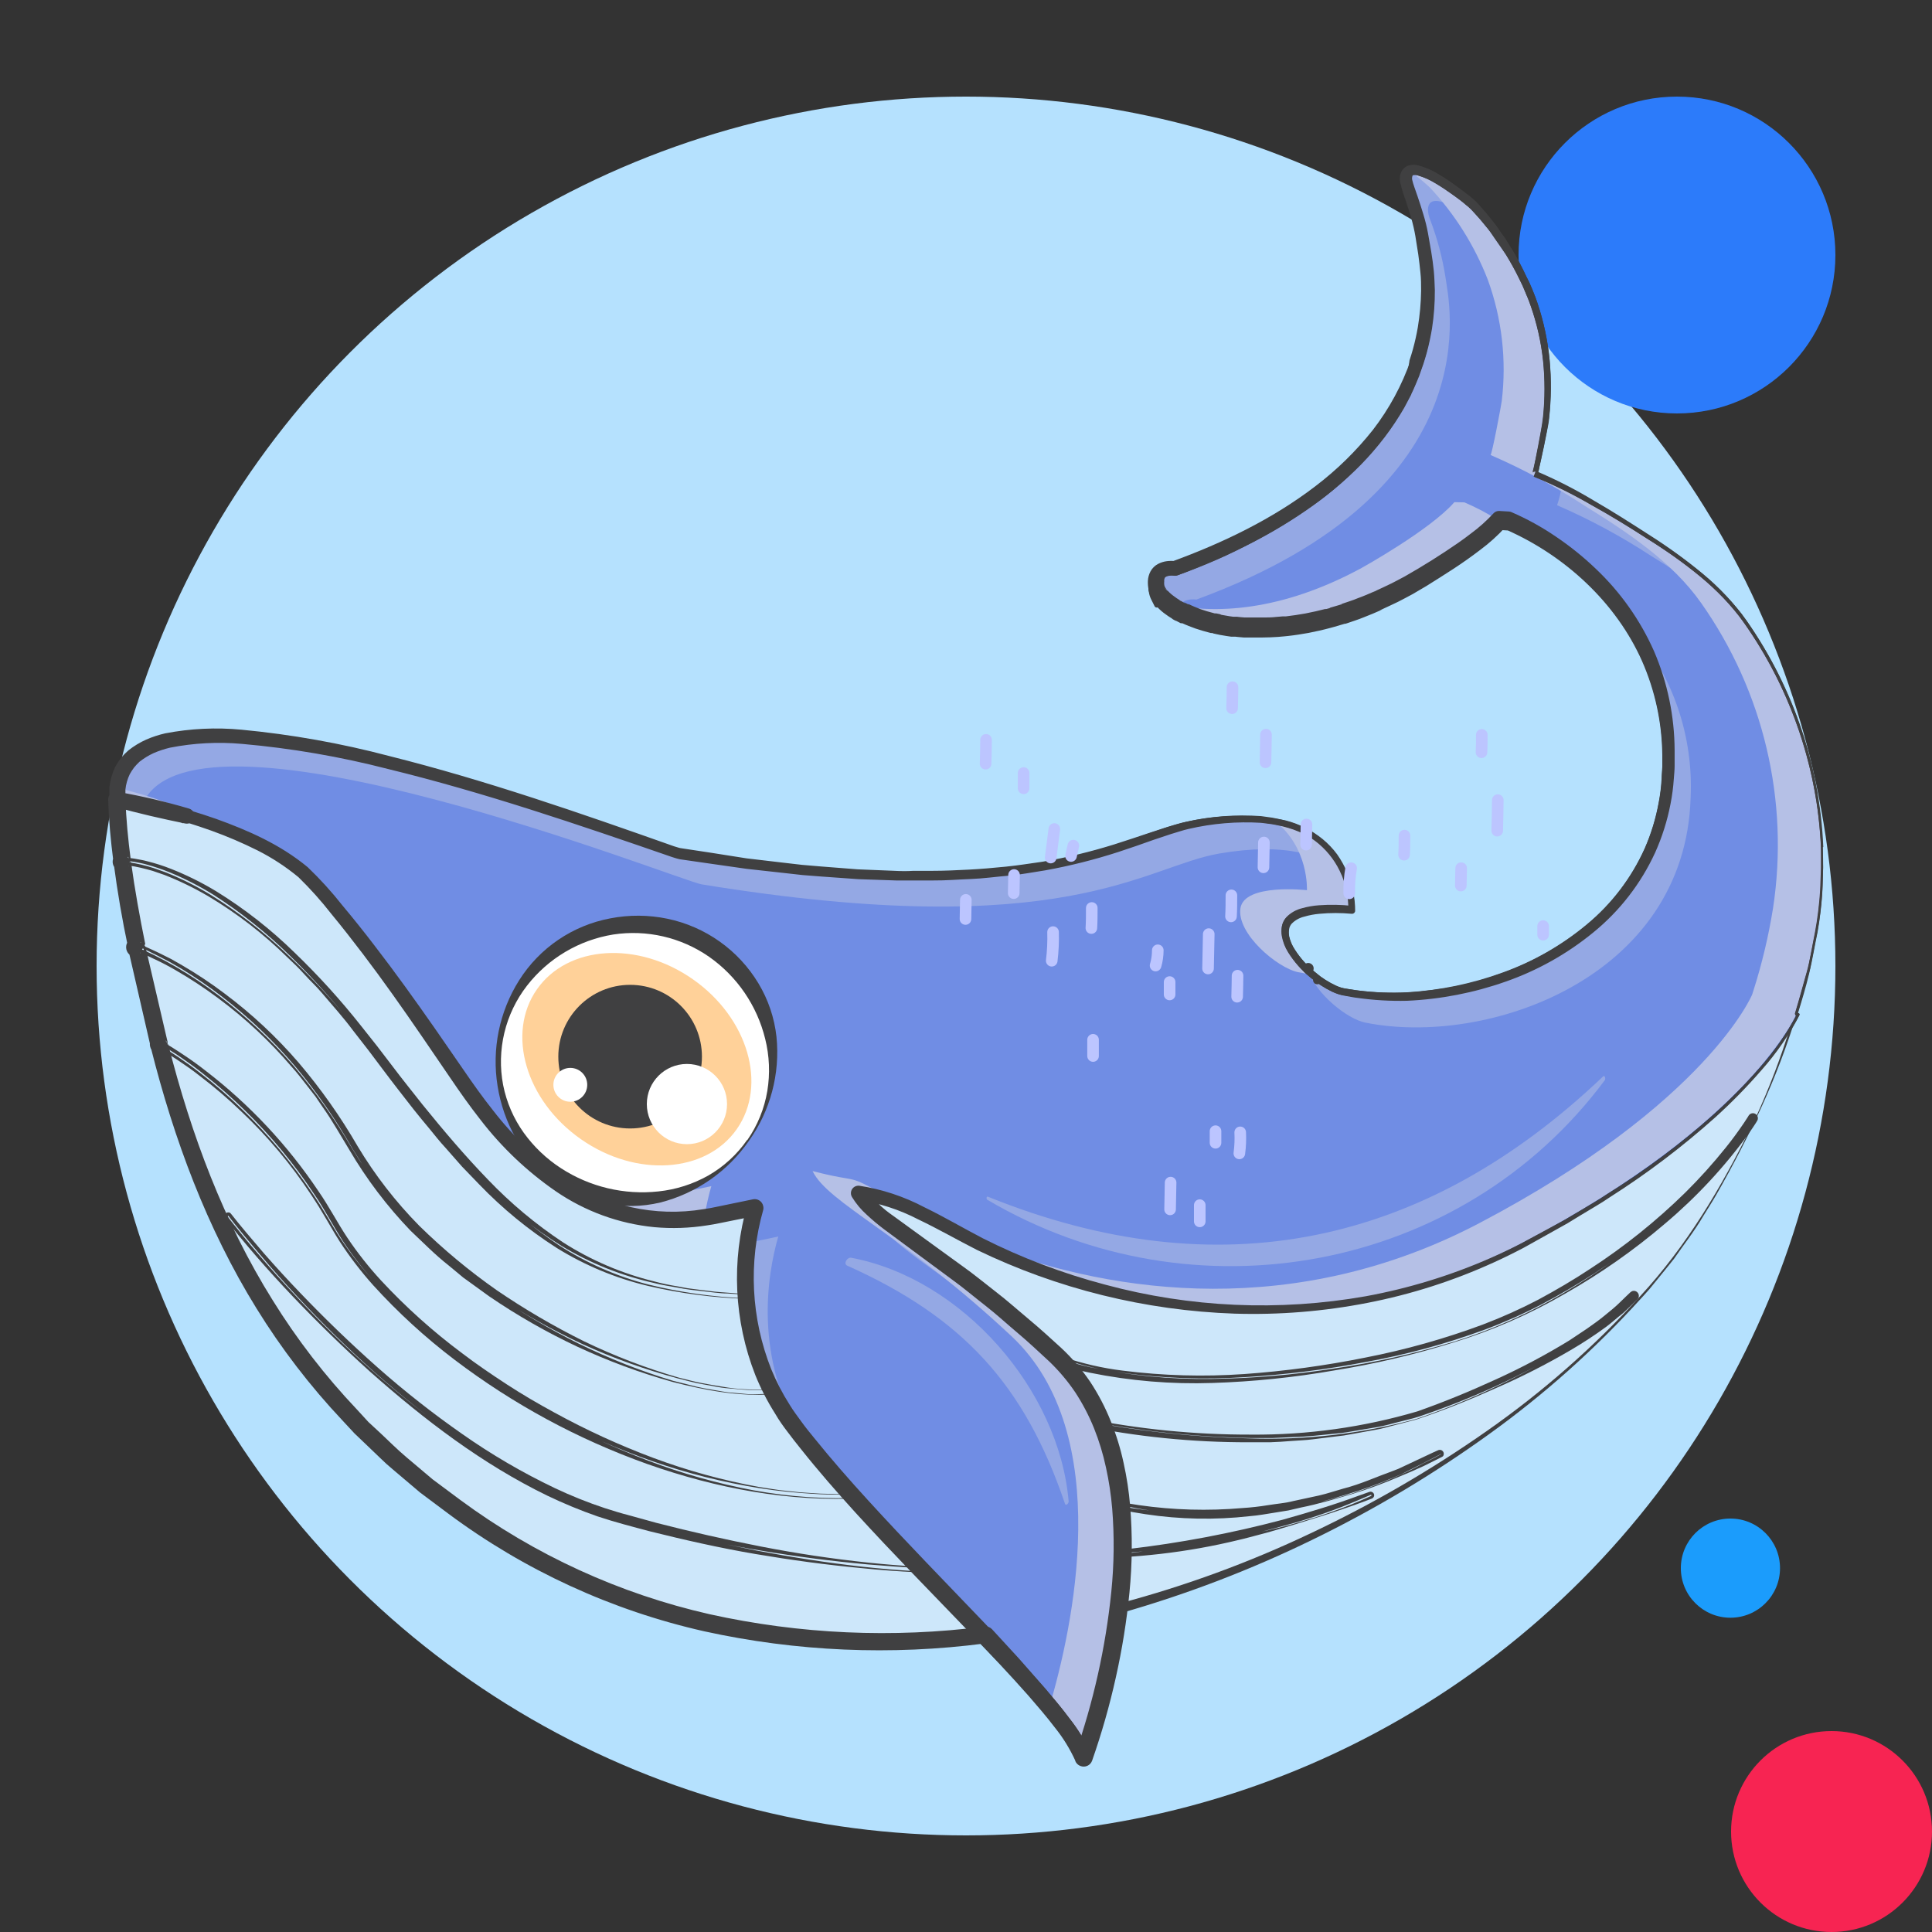 <?xml version="1.0" encoding="UTF-8"?>
<svg width="1500px" height="1500px" viewBox="0 0 1500 1500" version="1.1" xmlns="http://www.w3.org/2000/svg" xmlns:xlink="http://www.w3.org/1999/xlink">
    <rect x="0" y="0" width="1500" height="1500" fill="#333333" stroke="none"/>
    <!-- Generator: Sketch 64 (93537) - https://sketch.com -->
    <title>Animals / Whale</title>
    <desc>Created with Sketch.</desc>
    <g id="Animals-/-Whale" stroke="none" stroke-width="1" fill="none" fill-rule="evenodd">
        <g id="Parts-/-Back">
            <rect id="Rectangle" fill-opacity="0" fill="#FFFFFF" x="0" y="0" width="1500" height="1500"></rect>
            <g id="opera-5" stroke-width="1">
                <circle id="Oval-Copy-4" fill="#B5E1FE" cx="750" cy="750" r="675"></circle>
                <circle id="Oval-Copy" fill="#F72452" cx="1422" cy="1422" r="78"></circle>
                <circle id="Oval-Copy-2" fill="#2C7BFA" cx="1302" cy="198" r="123"></circle>
                <circle id="Oval-Copy-3" fill="#1B9CFC" cx="1343.5" cy="1217.5" r="38.5"></circle>
            </g>
        </g>
        <g id="Group" transform="translate(84, 128)">
            <path d="M1212.845,644.593 C1104.845,697.333 883.58,702.688 808.925,709.663 C734.27,716.638 272.66,529.663 262.76,532.858 C255.38,535.333 91.76,516.838 5.99,492.358 C7.295,538.123 18.5,601.393 38.93,682.303 C70.655,808.303 131.63,959.908 306.995,1067.998 C448.385,1155.163 630.14,1170.283 818.735,1110.568 C1000.985,1052.878 1172.66,928.903 1245.875,802.138 C1289.165,727.168 1313.87,663.358 1323.59,601.213 C1324.085,598.063 1324.445,594.913 1324.85,591.763 C1294.25,604.858 1256.18,623.443 1212.845,644.593 Z" id="Path" fill="#CDE7FA" fill-rule="nonzero"></path>
            <path d="M1044.365,914.323 C1014.087,923.77 983.167,931.019 951.845,936.013 C920.613,941.472 889.035,944.72 857.345,945.733 C825.494,946.811 793.627,944.153 762.395,937.813 C746.576,934.677 731.376,928.977 717.395,920.938 C703.58,912.748 691.16,902.938 678.38,893.533 C666.011,883.877 652.066,876.432 637.16,871.528 C629.91,869.138 622.188,868.551 614.66,869.818 C612.894,870.279 611.219,871.04 609.71,872.068 C609.332,872.312 608.971,872.583 608.63,872.878 C607.936,873.473 607.009,873.722 606.11,873.553 C605.216,873.381 604.447,872.813 604.019,872.009 C603.591,871.206 603.549,870.251 603.905,869.413 C604.092,869.009 604.351,868.643 604.67,868.333 L605.3,867.838 L606.605,866.893 C607.49,866.33 608.406,865.819 609.35,865.363 C611.262,864.505 613.272,863.886 615.335,863.518 C619.374,862.866 623.491,862.866 627.53,863.518 C631.515,864.033 635.456,864.845 639.32,865.948 C646.997,868.234 654.393,871.374 661.37,875.308 C674.961,883.519 688.05,892.535 700.565,902.308 C712.925,912.141 726.74,919.99 741.515,925.573 C756.487,930.668 771.944,934.212 787.64,936.148 C818.977,940.124 850.629,941.013 882.14,938.803 C913.686,936.549 945.055,932.281 976.055,926.023 C1007.078,919.989 1037.555,911.426 1067.18,900.418 C1081.921,894.828 1096.316,888.367 1110.29,881.068 C1124.15,873.598 1137.785,865.633 1150.79,856.993 C1177.246,839.792 1201.922,819.999 1224.455,797.908 C1235.619,786.853 1246.137,775.163 1255.955,762.898 C1260.905,756.778 1265.54,750.388 1269.95,743.908 C1271.075,742.288 1272.11,740.623 1273.145,739.003 C1273.457,738.347 1273.884,737.753 1274.405,737.248 C1275.298,736.481 1276.485,736.152 1277.645,736.348 C1278.804,736.569 1279.802,737.3 1280.361,738.339 C1280.92,739.378 1280.98,740.614 1280.525,741.703 C1279.805,743.053 1279.4,743.593 1278.815,744.538 L1277.15,747.058 C1276.025,748.723 1274.945,750.388 1273.775,752.008 C1255.062,777.823 1233.288,801.274 1208.93,821.848 C1184.886,842.423 1158.922,860.641 1131.395,876.253 C1103.936,892.229 1074.735,905.002 1044.365,914.323 Z M1044.365,913.873 C1074.62,904.447 1103.663,891.504 1130.9,875.308 C1158.152,859.271 1183.773,840.612 1207.4,819.598 C1231.102,798.772 1252.318,775.276 1270.625,749.578 C1271.795,747.958 1272.83,746.293 1273.91,744.673 L1275.485,742.198 L1276.88,739.948 C1276.808,740.108 1276.812,740.292 1276.891,740.449 C1276.969,740.606 1277.114,740.719 1277.285,740.758 C1277.555,741.028 1278.275,739.903 1277.285,741.343 L1274.045,746.428 C1269.545,753.043 1265.045,759.523 1259.87,765.733 C1249.9,778.161 1239.217,790.001 1227.875,801.193 C1205.191,823.594 1180.265,843.604 1153.49,860.908 C1140.11,869.548 1126.37,877.588 1112.27,885.028 C1098.121,892.347 1083.545,898.809 1068.62,904.378 C1038.751,915.345 1007.992,923.716 976.685,929.398 C945.471,935.365 913.906,939.318 882.185,941.233 C850.472,943.283 818.633,942.153 787.145,937.858 C771.359,935.821 755.827,932.157 740.795,926.923 C725.899,921.235 711.931,913.364 699.35,903.568 C686.868,893.867 673.792,884.955 660.2,876.883 C653.311,873.087 646.021,870.068 638.465,867.883 C634.7,866.873 630.864,866.151 626.99,865.723 C623.191,865.092 619.314,865.092 615.515,865.723 C613.684,866.081 611.901,866.655 610.205,867.433 C609.365,867.844 608.554,868.31 607.775,868.828 C607.397,869.072 607.036,869.343 606.695,869.638 L606.155,870.088 L606.155,870.088 C606.128,870.178 606.142,870.276 606.194,870.354 C606.247,870.433 606.331,870.483 606.425,870.493 L607.685,869.503 C609.448,868.271 611.412,867.357 613.49,866.803 C617.515,865.773 621.695,865.499 625.82,865.993 C629.847,866.414 633.834,867.151 637.745,868.198 C653.103,872.956 667.499,880.39 680.27,890.158 C693.23,899.158 705.605,909.283 719.105,917.158 C732.769,924.817 747.517,930.356 762.845,933.583 C793.751,940.048 825.279,943.067 856.85,942.583 C888.5,942.162 920.081,939.485 951.35,934.573 C982.785,930.012 1013.833,923.092 1044.23,913.873 L1044.365,913.873 Z" id="Shape" fill="#404041" fill-rule="nonzero"></path>
            <path d="M1015.43,974.173 L999.545,978.313 C994.235,979.573 989.015,981.328 983.615,982.138 L967.46,985.063 L959.36,986.503 L951.215,987.493 L934.925,989.518 C929.48,990.238 924.035,990.328 918.545,990.778 C913.055,991.228 907.61,991.588 902.165,991.768 L885.74,991.768 C841.901,991.897 798.167,987.478 755.24,978.583 C744.485,976.423 733.82,974.083 723.2,971.248 C717.89,969.853 712.58,968.548 707.315,967.018 L699.44,964.723 L695.48,963.508 L694.49,963.193 C693.946,963.065 693.457,962.765 693.095,962.338 C692.238,961.425 692.057,960.068 692.645,958.963 C693.241,957.889 694.451,957.311 695.66,957.523 C696.39,957.696 697.111,957.906 697.82,958.153 L701.69,959.323 L709.565,961.618 C714.785,963.148 720.095,964.408 725.36,965.848 L741.335,969.583 L757.355,972.958 C800.187,981.644 843.791,985.956 887.495,985.828 C931.091,986.183 974.501,980.118 1016.33,967.828 C1036.85,960.628 1057.055,952.303 1076.855,943.213 C1096.688,934.239 1115.94,924.034 1134.5,912.658 L1148,903.658 C1152.5,900.463 1157,897.358 1161.095,893.983 C1165.19,890.608 1169.555,887.233 1173.38,883.453 L1179.185,877.828 L1180.67,876.433 C1181.315,875.717 1182.057,875.096 1182.875,874.588 C1184.409,873.855 1186.242,874.221 1187.375,875.488 C1188.507,876.715 1188.724,878.528 1187.915,879.988 C1187.75,880.303 1187.537,880.591 1187.285,880.843 L1186.925,881.203 L1186.16,881.923 L1184.675,883.363 L1181.705,886.243 C1179.68,888.133 1177.79,890.158 1175.63,891.913 C1171.13,895.378 1167.215,899.068 1162.805,902.308 C1153.955,908.776 1144.778,914.783 1135.31,920.308 C1116.423,931.371 1096.888,941.289 1076.81,950.008 C1056.515,959.098 1036.22,967.243 1015.43,974.173 Z M1015.43,973.768 C1056.804,959.649 1096.482,940.98 1133.735,918.103 C1142.96,912.253 1151.735,905.998 1160.465,899.428 C1164.965,896.143 1168.745,892.453 1172.93,888.988 C1175,887.233 1176.8,885.208 1178.735,883.363 L1184.09,878.053 C1183.865,878.413 1184.09,878.953 1184.765,878.773 C1185.44,878.593 1184.315,879.223 1183.91,879.628 L1182.47,881.068 L1176.575,886.918 C1172.615,890.833 1168.16,894.118 1163.975,897.763 C1159.79,901.408 1154.975,904.333 1150.745,907.618 L1136.975,916.618 C1099.347,939.326 1059.343,957.841 1017.68,971.833 C1012.415,973.588 1007.015,974.623 1001.705,976.063 C996.395,977.503 991.04,978.898 985.685,979.933 L969.44,982.678 C963.995,983.623 958.595,984.613 953.15,985.018 C942.215,986.098 931.325,987.493 920.345,987.718 L903.92,988.483 L887.495,988.483 C843.674,987.715 800.006,983.092 756.995,974.668 L740.93,971.428 L724.91,967.828 C719.6,966.478 714.245,965.308 708.935,963.868 L701.015,961.753 L697.055,960.628 L695.255,960.133 C695.116,960.052 694.944,960.052 694.805,960.133 C694.74,960.276 694.74,960.44 694.805,960.583 L695.12,960.583 L696.11,960.853 L700.025,961.978 L707.945,964.093 C713.21,965.533 718.52,966.748 723.785,968.008 L739.76,971.563 L755.825,974.758 C798.658,983.081 842.118,987.762 885.74,988.753 C929.431,990.263 973.102,985.212 1015.295,973.768 L1015.43,973.768 Z" id="Shape" fill="#404041" fill-rule="nonzero"></path>
            <path d="M965.345,1032.088 C952.385,1035.778 939.47,1039.783 926.24,1042.393 L916.34,1044.688 L906.35,1046.308 C899.69,1047.343 892.85,1048.648 886.28,1049.143 C859.33,1052.19 832.096,1051.675 805.28,1047.613 C778.472,1043.686 752.325,1036.116 727.565,1025.113 C727.115,1024.931 726.691,1024.688 726.305,1024.393 C725.818,1024.005 725.51,1023.437 725.45,1022.818 C725.314,1021.536 726.203,1020.37 727.475,1020.163 C728.054,1020.106 728.636,1020.232 729.14,1020.523 L730.265,1021.063 L732.56,1022.098 C735.575,1023.538 738.725,1024.708 741.83,1025.923 C748.175,1028.218 754.52,1030.423 761,1032.178 C767.48,1033.933 774.005,1035.508 780.53,1037.083 C787.055,1038.658 793.76,1039.558 800.375,1040.593 C826.945,1044.422 853.868,1045.177 880.61,1042.843 C887.289,1042.432 893.943,1041.681 900.545,1040.593 C907.16,1039.513 914.045,1039.018 920.39,1037.353 L940.01,1033.123 C946.535,1031.638 952.88,1029.433 959.315,1027.633 C972.32,1024.348 984.56,1018.633 997.205,1014.133 L1001.705,1012.378 L1006.205,1010.263 L1015.205,1006.033 L1024.205,1001.803 L1028.705,999.688 L1031,998.653 L1032.125,998.158 L1032.8,997.843 C1034.033,997.393 1035.415,997.767 1036.253,998.777 C1037.091,999.787 1037.204,1001.214 1036.535,1002.343 C1036.299,1002.653 1035.99,1002.9 1035.635,1003.063 L1035.05,1003.378 L1030.55,1005.628 L1021.55,1010.128 C1015.43,1012.963 1009.22,1015.663 1002.965,1018.228 C990.995,1023.403 978.35,1028.128 965.345,1032.088 Z M965.345,1031.638 C978.159,1027.51 990.733,1022.672 1003.01,1017.148 C1009.13,1014.358 1015.205,1011.433 1021.01,1008.148 L1030.01,1003.648 L1034.51,1001.218 L1035.05,1000.903 L1035.05,1000.903 C1035.05,1000.903 1035.05,1000.678 1034.78,1000.903 L1017.275,1009.903 L1008.275,1014.403 L1003.775,1016.698 L999.275,1018.588 C986.82,1023.947 974.064,1028.574 961.07,1032.448 C935.18,1040.585 908.41,1045.6 881.33,1047.388 C854.269,1049.483 827.052,1048.137 800.33,1043.383 C793.715,1042.168 787.1,1040.773 780.485,1039.333 C773.87,1037.893 767.345,1036.138 760.91,1034.068 C754.475,1031.998 748.04,1029.973 741.695,1027.588 C738.59,1026.283 735.395,1025.158 732.335,1023.763 L729.995,1022.728 C729.185,1022.413 728.42,1021.873 728.06,1022.008 C727.592,1022.098 727.264,1022.522 727.293,1022.998 C727.293,1023.493 727.7,1023.673 728.6,1024.078 C753.343,1034.565 779.474,1041.416 806.18,1044.418 C859.54,1051.549 913.807,1047.191 965.345,1031.638 L965.345,1031.638 Z" id="Shape" fill="#404041" fill-rule="nonzero"></path>
            <path d="M495.725,880.393 C469.958,879.592 444.334,876.246 419.225,870.403 C394.034,864.432 369.977,854.417 347.99,840.748 C326.199,826.802 306.126,810.339 288.185,791.698 L274.685,777.703 L261.905,763.168 C257.405,758.353 253.535,753.358 249.44,748.363 C245.345,743.368 241.16,738.508 237.2,733.423 C229.28,723.253 221.315,713.128 213.62,702.823 L202.01,687.388 L190.175,672.178 C182.525,661.873 173.885,652.333 165.56,642.523 C161.42,637.618 156.56,633.208 152.375,628.528 C148.19,623.848 143.375,619.213 138.875,615.028 C120.531,597.009 100.108,581.238 78.035,568.048 C67.018,561.53 55.49,555.917 43.565,551.263 L34.565,548.158 C31.505,547.303 28.4,546.448 25.295,545.728 C22.19,545.008 19.085,544.423 15.935,544.018 C14.405,544.018 12.74,543.703 11.435,543.658 C9.987,543.656 8.751,542.611 8.51,541.183 C8.327,539.727 9.251,538.36 10.67,537.988 C14.046,537.894 17.422,538.135 20.75,538.708 C23.945,539.338 27.185,539.788 30.335,540.688 C36.643,542.245 42.837,544.23 48.875,546.628 C60.928,551.398 72.563,557.163 83.66,563.863 C105.703,577.455 126.169,593.453 144.68,611.563 C163.309,629.478 180.69,648.648 196.7,668.938 L208.715,684.103 L220.415,699.403 C228.155,709.708 236.21,719.653 244.175,729.778 C260.33,749.713 276.935,769.333 294.755,787.738 C312.391,806.2 332.044,822.623 353.345,836.698 C374.972,850.508 398.717,860.678 423.635,866.803 C429.844,868.474 436.138,869.811 442.49,870.808 C445.64,871.348 448.79,872.113 451.985,872.473 L461.525,873.688 L471.11,874.858 C474.305,875.218 477.5,875.353 480.74,875.623 L490.325,876.343 L495.14,876.703 C496.092,876.648 496.936,877.311 497.108,878.25 C497.28,879.188 496.725,880.107 495.815,880.393 L495.725,880.393 Z M495.725,879.988 C496.409,879.739 496.823,879.043 496.715,878.323 C496.543,877.628 495.9,877.155 495.185,877.198 L490.37,876.883 L480.695,876.253 C477.5,876.253 474.305,875.893 471.065,875.578 L461.48,874.453 L451.895,873.328 C448.7,872.968 445.55,872.293 442.355,871.753 C436.01,870.583 429.62,869.683 423.41,868.018 C398.148,862.341 373.971,852.616 351.815,839.218 C329.873,825.466 309.646,809.151 291.56,790.618 C273.245,772.348 256.73,752.458 240.35,732.568 C232.385,722.443 224.24,712.453 216.5,702.148 C208.76,691.843 200.795,681.718 192.83,671.683 C177.07,651.47 159.945,632.361 141.575,614.488 C123.347,596.482 103.271,580.448 81.68,566.653 C70.821,559.926 59.427,554.101 47.615,549.238 C41.747,546.842 35.735,544.813 29.615,543.163 C26.555,542.263 23.405,541.768 20.3,541.138 L15.8,540.508 C14.306,540.34 12.804,540.25 11.3,540.238 C10.85,540.238 10.895,541.138 11.3,541.093 C12.972,541.15 14.64,541.3 16.295,541.543 C19.535,541.948 22.685,542.623 25.88,543.343 C29.075,544.063 32.135,545.008 35.24,545.953 L44.24,549.148 C56.256,553.937 67.86,559.701 78.935,566.383 C100.878,579.958 121.305,595.844 139.865,613.768 C158.593,631.504 176.093,650.493 192.245,670.603 L204.35,685.678 L216.23,700.888 C224.015,711.103 232.205,721.003 240.215,731.083 C256.46,750.928 273.02,770.638 290.93,788.953 C308.564,807.54 328.181,824.139 349.43,838.453 C370.938,852.479 394.588,862.906 419.45,869.323 C444.398,875.477 469.912,879.051 495.59,879.988 L495.725,879.988 Z" id="Shape" fill="#404041" fill-rule="nonzero"></path>
            <path d="M516.245,954.463 C489.83,956.443 463.64,951.448 438.215,944.923 C412.851,937.834 388.109,928.683 364.235,917.563 C340.362,906.356 317.429,893.248 295.655,878.368 L279.635,866.758 L275.63,863.878 L271.805,860.683 L264.2,854.383 C253.805,846.238 244.58,836.743 234.95,827.698 C216.607,808.654 200.58,787.507 187.205,764.698 C180.365,753.538 174.11,742.198 166.415,731.398 L160.88,723.253 L154.85,715.513 C150.8,710.383 146.885,705.073 142.43,700.258 C125.398,680.303 106.149,662.353 85.055,646.753 C74.551,638.932 63.597,631.735 52.25,625.198 C46.58,621.913 40.775,618.853 34.925,616.198 C31.955,614.713 28.985,613.363 25.925,612.103 L21.425,610.258 C20.925,610.098 20.442,609.887 19.985,609.628 C19.394,609.214 18.99,608.583 18.86,607.873 C18.541,606.415 19.406,604.958 20.84,604.543 C21.48,604.313 22.18,604.313 22.82,604.543 L23.99,604.993 L26.33,605.893 L30.83,607.873 C33.845,609.178 36.815,610.663 39.83,612.058 L48.83,616.558 L57.425,621.463 C68.834,628.101 79.834,635.42 90.365,643.378 C111.548,659.203 130.925,677.312 148.145,697.378 C165.253,717.519 180.509,739.162 193.73,762.043 C207.155,784.418 223.198,805.114 241.52,823.693 C260.163,842.001 280.286,858.738 301.685,873.733 C323.321,888.491 345.95,901.737 369.41,913.378 C393.013,924.792 417.535,934.2 442.715,941.503 C449.06,943.078 455.405,944.833 461.795,946.003 C468.185,947.173 474.71,948.343 481.19,949.333 C487.67,950.323 494.24,950.683 500.765,950.908 L510.62,950.908 L515.345,950.908 C516.307,950.807 517.202,951.416 517.46,952.348 C517.606,953.251 517.099,954.134 516.245,954.463 L516.245,954.463 Z M516.245,954.013 C516.951,953.796 517.366,953.066 517.19,952.348 C517.125,951.996 516.922,951.684 516.626,951.482 C516.331,951.279 515.967,951.202 515.615,951.268 L510.665,951.268 L500.81,951.268 C494.24,951.268 487.715,950.323 481.145,949.873 C474.575,949.423 468.14,947.758 461.66,946.723 C455.18,945.688 448.835,943.753 442.445,942.223 C416.994,935.413 392.158,926.487 368.195,915.538 C344.29,904.371 321.26,891.419 299.3,876.793 C288.635,869.008 277.655,861.673 267.8,852.943 L260.15,846.643 L256.37,843.493 L252.77,840.073 L238.37,826.573 C233.87,822.073 229.37,816.853 224.87,812.038 C222.665,809.563 220.37,807.178 218.255,804.658 L212.18,796.828 L206.15,788.953 C204.035,786.387 202.095,783.681 200.345,780.853 L189.77,764.023 C176.853,741.307 161.897,719.814 145.085,699.808 C128.154,679.864 109.163,661.763 88.43,645.808 C78.084,637.806 67.281,630.413 56.075,623.668 L47.57,618.763 L38.93,614.263 C36.005,612.868 33.125,611.338 29.93,609.763 L25.43,607.783 L23.18,606.838 L22.055,606.433 C21.74,606.433 21.785,606.433 21.65,606.433 C21.541,606.454 21.446,606.519 21.387,606.613 C21.323,606.706 21.308,606.82 21.335,606.928 C21.335,607.198 21.335,606.928 22.37,607.558 L26.87,609.448 C29.885,610.798 32.9,612.193 35.87,613.678 C41.765,616.603 47.57,619.753 53.24,623.083 C64.607,629.753 75.561,637.101 86.045,645.088 C107.025,661.074 126.31,679.169 143.6,699.088 C160.763,719.238 176.094,740.878 189.41,763.753 C203.021,786.081 219.196,806.741 237.605,825.313 C256.288,843.626 276.441,860.377 297.86,875.398 C319.374,890.277 341.933,903.586 365.36,915.223 C388.899,926.789 413.339,936.421 438.44,944.023 L457.52,948.793 C463.91,950.278 470.435,951.133 476.87,952.348 C480.102,952.903 483.362,953.278 486.635,953.473 L496.445,954.373 C499.713,954.553 502.988,954.553 506.255,954.373 C509.585,954.148 512.96,954.193 516.11,954.013 L516.245,954.013 Z" id="Shape" fill="#404041" fill-rule="nonzero"></path>
            <path d="M586.04,1035.193 C529.07,1038.298 472.145,1027.588 418.505,1008.643 C364.756,989.48 314.275,962.16 268.835,927.643 C246.113,910.382 225.025,891.071 205.835,869.953 C196.313,859.322 187.618,847.979 179.825,836.023 C175.955,830.038 172.49,823.783 168.845,817.708 L163.445,808.708 C161.6,805.693 159.575,802.768 157.64,799.708 C142.03,776.015 123.728,754.209 103.1,734.728 C92.894,724.91 82.12,715.699 70.835,707.143 C65.21,702.643 59.405,698.728 53.555,694.768 C50.585,692.833 47.66,690.898 44.555,689.098 C43.07,688.153 41.54,687.253 40.055,686.398 L38.93,685.768 C38.266,685.425 37.753,684.848 37.49,684.148 C37.234,683.408 37.285,682.596 37.631,681.894 C37.978,681.192 38.592,680.659 39.335,680.413 C40.056,680.118 40.864,680.118 41.585,680.413 L42.8,681.088 L45.095,682.438 L49.595,685.183 C52.61,687.118 55.625,689.008 58.595,691.033 C64.595,694.993 70.37,699.163 75.92,703.543 C109.909,729.704 139.41,761.227 163.265,796.873 C171.41,808.573 178.025,821.488 185.765,833.098 C193.62,844.79 202.361,855.863 211.91,866.218 C231.144,886.938 252.232,905.857 274.91,922.738 C286.16,931.333 297.86,939.253 309.74,946.993 C321.62,954.733 333.815,961.843 346.235,968.593 C371.06,982.224 396.837,994.045 423.365,1003.963 C449.947,1013.866 477.354,1021.395 505.265,1026.463 C512.285,1027.498 519.26,1028.848 526.325,1029.478 L536.9,1030.603 L547.52,1031.323 C554.585,1031.953 561.695,1031.728 568.76,1031.998 L579.425,1031.728 L584.735,1031.728 C585.742,1031.515 586.759,1032.043 587.165,1032.988 C587.371,1033.898 586.898,1034.825 586.04,1035.193 L586.04,1035.193 Z M586.04,1034.743 C586.406,1034.62 586.707,1034.356 586.877,1034.009 C587.046,1033.662 587.069,1033.262 586.94,1032.898 C586.594,1032.149 585.752,1031.766 584.96,1031.998 L579.65,1031.998 L568.985,1032.358 C561.92,1032.358 554.765,1032.358 547.7,1031.818 C533.488,1031.038 519.325,1029.536 505.265,1027.318 C477.153,1022.81 449.491,1015.838 422.6,1006.483 C368.723,987.642 318.051,960.659 272.345,926.473 C249.379,909.473 228.061,890.354 208.67,869.368 C199.049,858.852 190.249,847.614 182.345,835.753 C174.47,823.648 168.17,811.093 160.16,799.438 C144.547,775.804 126.444,753.914 106.16,734.143 C96.064,724.219 85.428,714.859 74.3,706.108 C68.765,701.608 63.095,697.513 57.29,693.508 C54.365,691.438 51.395,689.548 48.29,687.613 L43.79,684.823 L41.495,683.473 L40.37,682.843 C40.276,682.775 40.149,682.775 40.055,682.843 C39.936,682.862 39.831,682.934 39.77,683.039 C39.709,683.143 39.698,683.269 39.74,683.383 C39.74,683.383 39.74,683.383 40.01,683.653 L41.225,684.328 L45.725,687.118 C48.785,688.963 51.71,690.943 54.725,692.923 C60.62,696.973 66.425,701.113 72.005,705.523 C83.28,714.219 94.038,723.564 104.225,733.513 C124.701,753.311 143.013,775.229 158.855,798.898 C160.79,801.868 162.86,804.748 164.75,807.898 L170.195,816.898 C173.93,823.018 177.35,829.183 181.265,834.898 C189.185,846.62 197.985,857.722 207.59,868.108 C226.934,888.792 248.127,907.666 270.905,924.493 C293.592,941.458 317.44,956.81 342.275,970.438 C367.077,984.13 392.822,996.04 419.315,1006.078 C445.823,1016.141 473.17,1023.836 501.035,1029.073 C529.015,1034.208 557.491,1036.11 585.905,1034.743 L586.04,1034.743 Z" id="Shape" fill="#404041" fill-rule="nonzero"></path>
            <path d="M669.38,1093.288 C641.401,1093.688 613.423,1092.441 585.59,1089.553 C557.78,1086.988 530.06,1083.208 502.475,1078.528 C474.89,1073.848 447.575,1067.638 420.44,1060.888 C406.94,1057.288 393.44,1053.823 379.94,1049.323 C366.676,1044.698 353.68,1039.335 341.015,1033.258 C290.435,1008.688 245.525,974.353 203.765,937.363 C182.975,918.643 162.92,899.143 143.6,878.863 C133.97,868.753 124.565,858.418 115.385,847.858 C110.795,842.578 106.295,837.253 101.885,831.883 L95.27,823.783 L91.985,819.688 L91.175,818.653 C90.797,818.21 90.493,817.708 90.275,817.168 C90.034,816.44 90.093,815.646 90.44,814.962 C90.786,814.277 91.391,813.76 92.12,813.523 C92.842,813.233 93.648,813.233 94.37,813.523 C94.704,813.698 94.996,813.944 95.225,814.243 L95.675,814.783 L97.295,816.808 L100.535,820.903 L107.195,828.958 C111.695,834.313 116.195,839.578 120.695,844.843 C129.875,855.343 139.295,865.618 148.955,875.668 C168.215,895.828 188.285,915.163 209.165,933.673 C230.033,952.115 251.939,969.348 274.775,985.288 C297.557,1001.301 321.641,1015.376 346.775,1027.363 C359.317,1033.305 372.212,1038.475 385.385,1042.843 C391.955,1044.958 398.615,1047.028 405.365,1048.738 L425.525,1054.318 C452.525,1061.278 479.72,1067.428 507.11,1072.768 C534.5,1078.108 562.085,1082.248 589.865,1085.188 C603.755,1086.658 617.675,1087.768 631.625,1088.518 C638.6,1088.923 645.575,1089.148 652.55,1089.283 L663.035,1089.283 L668.255,1089.283 C669.243,1089.123 670.212,1089.663 670.595,1090.588 C670.86,1091.1 670.876,1091.705 670.64,1092.231 C670.403,1092.757 669.939,1093.146 669.38,1093.288 L669.38,1093.288 Z M669.38,1092.883 C670.119,1092.627 670.519,1091.828 670.28,1091.083 C670.004,1090.311 669.182,1089.881 668.39,1090.093 L663.17,1090.093 L652.685,1090.093 C645.665,1090.093 638.69,1089.823 631.715,1089.463 C617.765,1088.923 603.815,1087.753 589.91,1086.628 C562.07,1084.108 534.335,1080.523 506.705,1075.873 C479.12,1071.373 451.76,1065.298 424.58,1058.638 C411.08,1054.993 397.58,1051.798 384.08,1047.343 C370.721,1042.95 357.646,1037.735 344.93,1031.728 C293.9,1007.968 248.495,973.993 206.6,937.228 C185.675,918.598 165.74,898.933 146.66,878.458 C137.09,868.258 127.76,857.758 118.67,846.958 C114.14,841.648 109.64,836.278 105.17,830.848 L98.555,822.703 L95.315,818.563 L93.74,816.493 L93.38,815.998 L93.38,815.998 L93.065,815.998 C92.838,816.098 92.709,816.339 92.75,816.583 C92.75,816.583 93.02,816.898 93.29,817.303 L94.1,818.338 L97.295,822.433 L103.865,830.578 C108.275,835.978 112.775,841.333 117.365,846.643 C126.365,857.203 135.68,867.583 145.31,877.783 C164.345,898.213 184.235,917.833 205.205,936.283 C246.965,973.138 292.685,1006.213 343.04,1029.973 C355.588,1035.946 368.463,1041.204 381.605,1045.723 C394.745,1050.223 408.29,1053.418 421.745,1057.198 C448.745,1064.218 475.925,1070.428 503.285,1075.828 C557.735,1086.088 613.49,1093.423 669.245,1092.883 L669.38,1092.883 Z" id="Shape" fill="#404041" fill-rule="nonzero"></path>
            <path d="M936.86,1050.718 C927.095,1053.778 917.285,1056.793 907.385,1059.718 C902.48,1061.203 897.53,1062.553 892.58,1063.813 C887.63,1065.073 882.68,1066.513 877.64,1067.638 C857.679,1072.494 837.435,1076.101 817.025,1078.438 C796.595,1080.778 776.075,1081.948 755.6,1082.713 L747.905,1082.713 L745.97,1082.713 C745.136,1082.825 744.295,1082.562 743.675,1081.993 C743.024,1081.313 742.842,1080.309 743.215,1079.445 C743.589,1078.581 744.444,1078.024 745.385,1078.033 C750.47,1078.033 755.6,1077.718 760.685,1077.403 C770.9,1076.908 781.115,1075.783 791.285,1074.748 C831.89,1070.055 872.104,1062.445 911.615,1051.978 C931.28,1046.443 950.855,1040.638 970.115,1033.528 L977.315,1030.963 L979.205,1030.288 C980.259,1029.927 981.427,1030.228 982.175,1031.053 C982.928,1031.85 983.124,1033.024 982.67,1034.023 C982.255,1034.852 981.499,1035.46 980.6,1035.688 C975.83,1037.533 971.015,1039.288 966.155,1040.998 C956.345,1044.418 946.67,1047.748 936.86,1050.718 Z M936.86,1050.268 C946.58,1047.028 956.255,1043.698 965.75,1039.828 C970.475,1037.893 975.2,1035.868 979.835,1033.753 C980.6,1033.438 980.645,1033.438 980.735,1033.168 C980.842,1033.004 980.842,1032.792 980.735,1032.628 C980.735,1032.628 980.285,1032.628 980.195,1032.628 L978.485,1033.348 L971.375,1036.363 C952.459,1044.473 932.984,1051.21 913.1,1056.523 C893.277,1062.06 873.18,1066.566 852.89,1070.023 C832.685,1073.578 812.39,1075.963 791.78,1077.493 C781.52,1078.303 771.305,1078.843 761.045,1079.293 C755.915,1079.293 750.785,1079.698 745.655,1079.743 C745.26,1079.717 744.892,1079.941 744.731,1080.302 C744.57,1080.664 744.65,1081.087 744.935,1081.363 C745.295,1081.903 746.915,1081.363 748.13,1081.363 L755.78,1081.048 C776.255,1080.148 796.595,1077.538 816.8,1074.658 C837.005,1071.778 857.3,1068.493 877.325,1064.758 C882.365,1063.903 887.36,1062.823 892.4,1061.788 C897.44,1060.753 902.39,1059.718 907.385,1058.458 C917.105,1056.253 926.87,1053.103 936.725,1050.268 L936.86,1050.268 Z" id="Shape" fill="#404041" fill-rule="nonzero"></path>
            <path d="M1027.67,868.063 C889.475,911.803 751.415,879.853 660.11,829.003 C589.82,789.853 574.61,793.318 517.055,806.188 C503.555,809.248 487.985,812.758 468.815,816.313 C360.32,836.653 297.815,745.033 270.815,705.883 C236.21,655.213 203.54,607.378 160.925,558.643 C119.615,511.348 6.89,492.403 5.765,492.223 L6.305,488.938 C10.805,489.703 121.325,508.288 163.4,556.438 C206.15,605.353 238.91,653.278 273.56,704.038 C314.6,764.068 373.775,830.758 468.05,813.073 C487.175,809.473 502.565,806.053 516.155,802.993 C573.035,790.213 590.18,786.343 661.595,826.123 C768.155,885.433 938.84,918.913 1098.455,834.808 C1272.2,743.323 1308.74,659.308 1309.055,658.408 L1312.115,659.668 C1311.755,660.523 1274.945,745.573 1099.985,837.733 C1076.829,849.97 1052.628,860.12 1027.67,868.063 L1027.67,868.063 Z" id="Path" fill="#2B4A9E" fill-rule="nonzero"></path>
            <path d="M1271.345,354.928 C1248.845,322.843 1213.655,299.713 1180.76,279.328 C1157.601,264.192 1133.198,251.049 1107.815,240.043 C1108.895,240.448 1116.32,200.533 1116.59,198.238 C1120.453,166.32 1116.722,133.941 1105.7,103.738 C1095.397,77.251 1080.123,52.98 1060.7,32.233 C1055.84,26.968 1008.095,-11.327 1007.465,10.498 C1007.581,13.249 1008.174,15.96 1009.22,18.508 C1014.765,32.97 1018.763,47.979 1021.145,63.283 C1023.125,79.033 1060.655,227.488 827.645,313.123 C827.645,313.123 809.33,310.243 813.425,328.603 C817.52,346.963 895.55,388.813 1008.14,327.703 C1008.14,327.703 1061.285,298.183 1080.14,276.628 L1087.79,277.123 C1087.79,277.123 1215.815,326.848 1211.585,467.023 C1207.355,607.198 1053.365,660.523 958.91,641.623 C942.53,638.293 910.985,611.428 913.91,592.123 C916.835,572.818 965.345,577.903 965.345,577.903 C965.345,577.903 969.845,488.938 845.42,510.403 C786.65,520.483 726.26,580.558 443.3,534.343 C425.57,531.418 3.875,363.343 6.072,489.973 L7.115,490.828 C18.455,492.808 122.405,512.023 162.275,557.653 C204.44,605.893 236.705,652.963 272.3,705.073 C307.895,757.183 367.7,833.683 468.455,814.783 C481.415,812.353 492.755,809.968 502.88,807.763 C493.52,840.433 481.91,912.523 532.94,980.113 C601.7,1071.148 739.94,1190.218 757.13,1236.613 C757.13,1236.613 838.49,1020.298 736.025,924.268 C650.795,844.393 593.465,820.768 581.405,795.883 C626.855,807.628 599.045,793.048 660.875,827.383 C748.31,876.073 922.865,929.038 1099.31,836.113 C1275.755,743.188 1310.81,658.858 1310.81,658.858 L1311.8,655.798 C1318.476,634.848 1323.575,613.428 1327.055,591.718 C1339.762,508.555 1319.799,423.701 1271.345,354.928 L1271.345,354.928 Z" id="Path" fill="#708DE4" fill-rule="nonzero"></path>
            <path d="M1124.915,264.253 C1150.289,275.25 1174.677,288.393 1197.815,303.538 C1227.065,321.538 1258.025,341.968 1280.39,368.743 C1277.42,364.243 1274.36,359.338 1271.12,354.793 C1248.62,322.708 1213.43,299.578 1180.535,279.193 C1163.84,268.843 1146.47,258.313 1128.56,249.403 C1127.799,254.453 1126.579,259.424 1124.915,264.253 L1124.915,264.253 Z" id="Path" fill="#94A8E4" fill-rule="nonzero"></path>
            <path d="M830.345,345.253 C832.415,335.578 844.835,337.513 844.835,337.513 C1077.71,252.013 1040.18,103.513 1038.335,87.673 C1035.947,72.297 1031.95,57.214 1026.41,42.673 C1025.339,40.133 1024.745,37.418 1024.655,34.663 C1025.285,12.838 1072.985,51.133 1077.89,56.398 C1081.31,60.043 1084.595,63.913 1087.835,67.873 C1079.956,55.002 1070.822,42.943 1060.565,31.873 C1055.705,26.608 1007.96,-11.687 1007.33,10.138 C1007.446,12.889 1008.039,15.6 1009.085,18.148 C1014.63,32.61 1018.628,47.619 1021.01,62.923 C1022.99,78.673 1060.52,227.128 827.51,312.763 C827.51,312.763 809.195,309.883 813.29,328.243 C814.37,333.283 820.31,339.493 830.345,345.253 Z" id="Path" fill="#94A8E4" fill-rule="nonzero"></path>
            <path d="M975.875,665.923 C1070.375,685.048 1224.365,631.543 1228.595,491.368 C1230.803,444.119 1215.175,397.765 1184.81,361.498 C1203.724,393.327 1212.921,429.99 1211.27,466.978 C1207.04,607.198 1053.05,660.478 958.595,641.578 C948.591,638.524 939.469,633.106 932,625.783 C937.49,643.558 962.06,663.133 975.875,665.923 Z" id="Path" fill="#94A8E4" fill-rule="nonzero"></path>
            <path d="M752.27,1226.668 C754.18,1229.872 755.82,1233.228 757.175,1236.703 C757.175,1236.703 757.535,1235.803 758.12,1234.138 C756.32,1231.753 754.34,1229.233 752.27,1226.668 Z" id="Path" fill="#94A8E4" fill-rule="nonzero"></path>
            <path d="M762.215,957.793 C755.215,945.407 746.403,934.138 736.07,924.358 C679.19,870.988 634.775,842.863 607.91,822.568 C605.255,821.938 602.24,821.218 598.91,820.318 C610.925,845.338 668.3,868.828 753.53,948.703 C756.5,951.628 759.425,954.688 762.215,957.793 Z" id="Path" fill="#94A8E4" fill-rule="nonzero"></path>
            <path d="M520.25,832.018 C513.08,833.578 505.25,835.213 496.76,836.923 C488.964,887.526 501.947,939.133 532.76,980.023 L539.24,988.438 C501.125,925.753 511.61,862.123 520.25,832.018 Z" id="Path" fill="#94A8E4" fill-rule="nonzero"></path>
            <path d="M460.67,558.598 C743.63,604.813 804.02,544.738 862.745,534.658 C913.82,525.883 943.16,535.738 959.99,550.318 C950.18,526.243 922.64,497.083 845.465,510.313 C786.695,520.393 726.305,580.468 443.345,534.253 C425.615,531.328 3.92,363.253 6.117,489.883 L7.16,490.738 C9.725,491.188 17.06,492.538 27.32,494.878 C69.575,406.858 443.975,555.853 460.67,558.598 Z" id="Path" fill="#94A8E4" fill-rule="nonzero"></path>
            <path d="M242.195,661.198 C252.185,675.508 262.13,689.998 272.345,704.983 C277.16,712.003 282.425,719.518 288.185,727.168 C272.615,704.398 257.63,682.753 242.195,661.198 Z" id="Path" fill="#94A8E4" fill-rule="nonzero"></path>
            <path d="M1045.175,261.868 C1026.5,283.378 973.175,312.943 973.175,312.943 C910.175,347.143 857.975,348.943 823.505,340.933 C848.705,359.293 917.015,376.933 1008.005,327.433 C1008.005,327.433 1061.15,297.913 1080.005,276.358 L1080.005,276.358 C1071.415,270.851 1062.384,266.065 1053.005,262.048 L1045.175,261.868 Z" id="Path" fill="#B5C0E6" fill-rule="nonzero"></path>
            <path d="M1271.345,354.928 C1248.845,322.843 1213.655,299.713 1180.76,279.328 C1157.601,264.192 1133.198,251.049 1107.815,240.043 C1108.895,240.448 1116.32,200.533 1116.59,198.238 C1120.453,166.32 1116.722,133.941 1105.7,103.738 C1095.397,77.251 1080.123,52.98 1060.7,32.233 C1056.515,27.733 1020.515,-1.382 1010.21,4.648 C1015.777,8.556 1021.07,12.841 1026.05,17.473 C1045.475,38.218 1060.75,62.49 1071.05,88.978 C1082.09,119.176 1085.822,151.56 1081.94,183.478 C1081.715,185.773 1074.245,225.688 1073.21,225.238 C1098.584,236.235 1122.972,249.378 1146.11,264.523 C1179.05,284.908 1214.195,308.038 1236.74,340.123 C1285.287,408.924 1305.302,493.854 1292.585,577.093 C1289.105,598.803 1284.006,620.223 1277.33,641.173 L1276.34,644.233 C1276.34,644.233 1241.42,728.563 1064.84,821.488 C922.28,896.548 781.025,876.433 685.895,840.253 C779,884.308 938.435,921.253 1099.49,836.248 C1275.935,743.278 1310.99,658.993 1310.99,658.993 L1311.98,655.933 C1318.656,634.983 1323.755,613.563 1327.235,591.853 C1339.927,508.623 1319.896,423.711 1271.345,354.928 L1271.345,354.928 Z" id="Path" fill="#B5C0E6" fill-rule="nonzero"></path>
            <path d="M6.44,483.448 C6.196,485.584 6.09,487.733 6.125,489.883 L7.16,490.738 C33.249,495.532 58.919,502.378 83.93,511.213 C59.144,499.27 33.171,489.964 6.44,483.448 Z" id="Path" fill="#B5C0E6" fill-rule="nonzero"></path>
            <path d="M923.945,626.818 C927.635,627.583 931.505,628.168 935.375,628.708 C922.82,618.358 911.84,603.778 913.73,591.898 C916.835,572.413 965.39,577.903 965.39,577.903 C965.39,577.903 968.225,520.933 905.45,509.143 C932.45,530.113 930.695,563.143 930.695,563.143 C930.695,563.143 882.14,557.608 879.08,577.138 C876.02,596.668 907.52,623.488 923.945,626.818 Z" id="Path" fill="#B5C0E6" fill-rule="nonzero"></path>
            <path d="M468.275,792.913 C458.15,795.118 446.81,797.413 433.85,799.933 C410.223,804.677 385.807,803.736 362.615,797.188 C392.931,814.92 428.519,821.42 463.145,815.548 C464.425,807.912 466.138,800.355 468.275,792.913 Z" id="Path" fill="#B5C0E6" fill-rule="nonzero"></path>
            <path d="M581.45,795.973 C593.69,799.123 600.62,800.473 605.39,801.193 C570.74,781.933 585.95,791.338 546.89,781.213 C558.905,806.233 616.28,829.723 701.51,909.598 C782.51,985.738 748.445,1137.433 730.76,1197.013 C743.99,1212.988 753.26,1226.578 757.265,1236.703 C757.265,1236.703 838.625,1020.388 736.16,924.358 C650.84,844.483 593.51,820.993 581.45,795.973 Z" id="Path" fill="#B5C0E6" fill-rule="nonzero"></path>
            <circle id="Oval" fill="#FFFFFF" fill-rule="nonzero" transform="translate(409.345, 696.105) rotate(-43.95) translate(-409.345, -696.105) " cx="409.345" cy="696.105" r="106.605"></circle>
            <path d="M497.345,757.903 C480.976,781.543 456.624,798.481 428.765,805.603 C399.691,812.533 369.04,806.186 345.11,788.278 C333.4,779.504 323.639,768.395 316.445,755.653 C309.347,743.108 304.561,729.39 302.315,715.153 C297.708,686.647 303.677,657.44 319.1,633.028 C334.985,607.889 360.613,590.494 389.84,585.013 C404.458,582.174 419.493,582.266 434.075,585.283 C463.641,591.42 489.301,609.624 504.86,635.503 C512.47,648.142 517.245,662.283 518.855,676.948 C521.773,705.651 514.125,734.433 497.345,757.903 L497.345,757.903 Z M496.265,757.093 C504.171,745.701 509.458,732.7 511.745,719.023 C513.96,705.551 513.393,691.768 510.08,678.523 C503.739,652.704 488.245,630.063 466.475,614.803 C444.784,599.746 418.146,593.578 392.045,597.568 C365.539,601.868 341.646,616.05 325.175,637.258 C308.199,659.127 301.446,687.239 306.635,714.433 C309.279,727.813 314.757,740.471 322.7,751.558 C330.531,762.417 340.312,771.725 351.545,779.008 C373.945,793.555 400.684,799.914 427.235,797.008 C440.807,795.582 453.945,791.402 465.845,784.723 C477.831,777.86 488.143,768.424 496.04,757.093 L496.265,757.093 Z" id="Shape" fill="#404041" fill-rule="nonzero"></path>
            <ellipse id="Oval" fill="#FFD199" fill-rule="nonzero" transform="translate(410.461, 694.369) rotate(-55.01) translate(-410.461, -694.369) " cx="410.461" cy="694.369" rx="75.78" ry="94.68"></ellipse>
            <circle id="Oval" fill="#404041" fill-rule="nonzero" cx="405.23" cy="692.383" r="55.755"></circle>
            <circle id="Oval" fill="#FFFFFF" fill-rule="nonzero" cx="449.33" cy="729.193" r="31.14"></circle>
            <circle id="Oval" fill="#FFFFFF" fill-rule="nonzero" cx="358.79" cy="714.253" r="13.14"></circle>
            <path d="M1161.995,710.608 C1050.485,860.503 842.09,897.718 682.475,803.443 C681.665,802.948 681.845,800.653 682.97,801.103 C861.755,873.418 1022.36,839.443 1160.645,707.728 C1162.04,706.378 1162.715,709.753 1161.995,710.608 Z" id="Path" fill="#94A8E4" fill-rule="nonzero"></path>
            <path d="M745.7,1037.713 C738.365,950.998 663.08,864.688 576.77,848.488 C573.935,847.993 570.515,852.988 573.71,854.608 C662.855,894.568 711.41,946.588 742.865,1039.558 C743.54,1041.583 745.835,1039.063 745.7,1037.713 Z" id="Path" fill="#94A8E4" fill-rule="nonzero"></path>
            <path d="M1329.845,529.753 C1326.88,464.719 1304.585,402.048 1265.81,349.753 C1245.83,324.373 1219.1,305.293 1191.785,288.238 C1178.285,279.238 1164.335,271.048 1150.25,263.173 C1136.313,255.071 1121.816,247.973 1106.87,241.933 L1108.31,238.333 C1107.837,238.125 1107.298,238.125 1106.825,238.333 C1106.65,238.395 1106.494,238.504 1106.375,238.648 L1106.105,238.918 L1106.105,238.918 L1106.105,238.378 L1106.465,237.073 C1106.69,236.218 1106.87,235.318 1107.05,234.418 L1108.175,228.973 L1110.425,218.083 L1112.405,207.103 C1112.99,203.503 1113.89,199.723 1114.115,196.258 C1115.623,181.596 1115.623,166.819 1114.115,152.158 C1112.573,137.535 1109.326,123.142 1104.44,109.273 C1103.225,105.808 1101.785,102.433 1100.345,99.058 C1099.026,95.664 1097.524,92.344 1095.845,89.113 C1092.658,82.499 1089.128,76.055 1085.27,69.808 L1087.97,71.293 L1085.27,69.808 L1076.27,56.848 C1074.74,54.688 1073.345,52.348 1071.77,50.368 L1066.775,44.293 C1065.155,42.223 1063.31,40.333 1061.6,38.353 C1059.959,36.431 1058.201,34.612 1056.335,32.908 C1052.42,29.578 1048.235,26.248 1043.96,23.278 C1039.685,20.308 1035.365,17.248 1030.91,14.593 C1026.696,11.95 1022.159,9.863 1017.41,8.383 C1015.807,7.681 1014.011,7.554 1012.325,8.023 C1012.055,8.023 1011.965,8.023 1011.74,8.833 C1011.564,9.664 1011.564,10.522 1011.74,11.353 C1012.865,16.189 1014.37,20.928 1016.24,25.528 C1019.999,35.76 1022.86,46.3 1024.79,57.028 C1026.953,67.642 1028.382,78.392 1029.065,89.203 C1029.854,100.131 1029.492,111.111 1027.985,121.963 C1026.727,132.862 1024.391,143.61 1021.01,154.048 C1014.185,174.933 1003.852,194.502 990.455,211.918 C977.013,229.103 961.472,244.538 944.195,257.863 C909.475,283.773 871.029,304.271 830.165,318.658 C829.31,319.006 828.377,319.115 827.465,318.973 L827.24,318.973 C825.15,318.695 823.023,318.974 821.075,319.783 C819.86,320.548 819.5,321.133 819.275,323.293 C819.257,324.5 819.363,325.707 819.59,326.893 L819.59,327.388 L819.59,327.388 C819.616,327.552 819.616,327.719 819.59,327.883 L820.31,329.188 C821.936,331.394 823.876,333.35 826.07,334.993 C836.453,342.284 848.237,347.341 860.675,349.843 C886.344,355.186 912.884,354.709 938.345,348.448 C964.113,342.266 988.829,332.319 1011.695,318.928 C1023.26,312.223 1034.645,305.113 1045.625,297.598 C1056.532,290.434 1066.64,282.121 1075.775,272.803 L1075.775,272.803 C1076.919,271.543 1078.578,270.879 1080.275,271.003 L1087.925,271.453 L1087.925,271.453 C1088.449,271.503 1088.964,271.625 1089.455,271.813 C1101.608,277.122 1113.239,283.555 1124.195,291.028 C1135.102,298.363 1145.342,306.645 1154.795,315.778 C1173.87,334.017 1189.161,355.838 1199.795,379.993 C1210.191,404.257 1215.594,430.366 1215.68,456.763 L1215.68,466.753 C1215.68,470.038 1215.23,473.323 1215.05,476.608 C1214.588,483.166 1213.716,489.689 1212.44,496.138 C1209.944,509.085 1205.941,521.696 1200.515,533.713 C1189.46,557.668 1173.103,578.795 1152.68,595.498 C1132.39,611.982 1109.401,624.831 1084.73,633.478 C1072.473,637.824 1059.914,641.268 1047.155,643.783 C1043.96,644.368 1040.765,644.953 1037.57,645.448 L1027.895,646.573 L1018.22,647.698 C1014.98,648.058 1011.74,648.058 1008.5,648.283 C995.492,648.817 982.462,648.154 969.575,646.303 L959.945,644.818 C958.245,644.622 956.57,644.245 954.95,643.693 C953.322,643.164 951.729,642.533 950.18,641.803 C944.187,638.913 938.578,635.285 933.485,631.003 L935.15,626.503 L933.485,631.003 C926.628,625.478 920.742,618.847 916.07,611.383 C913.643,607.503 911.979,603.196 911.165,598.693 C910.827,596.305 910.827,593.881 911.165,591.493 C911.627,588.928 912.796,586.544 914.54,584.608 C917.877,581.235 922.082,578.852 926.69,577.723 C930.921,576.52 935.263,575.751 939.65,575.428 C948.28,574.708 956.958,574.798 965.57,575.698 L962.825,578.038 C962.892,573.506 962.47,568.979 961.565,564.538 C960.702,560.058 959.406,555.672 957.695,551.443 L957.695,551.173 L957.695,551.578 L957.695,551.578 C949.748,532.462 933.112,518.319 912.965,513.553 C892.735,508.849 871.759,508.313 851.315,511.978 C830.705,514.543 811.265,522.958 791.24,529.438 C771.241,536.251 750.791,541.664 730.04,545.638 C688.43,552.656 646.204,555.34 604.04,553.648 L588.245,553.108 L580.325,552.838 L572.45,552.208 L540.95,549.823 L509.45,546.358 L493.79,544.648 L478.13,542.398 L446.63,537.898 L442.76,537.313 C441.346,537.034 439.948,536.673 438.575,536.233 C435.965,535.468 433.535,534.568 431.015,533.713 L416.075,528.628 C396.185,521.743 376.34,515.128 356.36,508.423 C316.49,495.238 276.305,483.088 235.76,472.423 C215.42,467.293 195.26,462.253 174.56,458.293 C164.3,456.088 153.995,454.558 143.69,452.758 C133.385,450.958 123.035,449.698 112.64,448.978 C92.153,446.527 71.428,446.875 51.035,450.013 C41.347,451.545 32.123,455.219 24.035,460.768 C16.46,466.293 11.69,474.863 10.985,484.213 L10.985,483.718 L10.985,483.718 L10.985,484.213 C10.985,485.158 10.985,486.193 10.985,487.138 L10.985,490.108 L9.185,486.463 L9.185,486.463 C10.518,487.55 11.17,489.265 10.895,490.963 L10.895,490.963 L10.535,493.168 L6.575,487.678 C32.78,492.297 58.573,499.008 83.705,507.748 C108.725,516.748 133.61,527.638 154.895,545.278 C164.579,554.55 173.601,564.49 181.895,575.023 C190.415,585.193 198.68,595.528 206.69,606.028 C222.845,626.953 238.19,648.373 253.31,670.018 L275.81,702.553 C283.235,713.398 290.705,723.928 298.76,734.053 C314.434,754.415 333.201,772.196 354.38,786.748 C385.901,808.462 424.626,817.079 462.38,810.778 C468.545,809.968 475.07,808.303 481.46,807.088 L500.675,803.128 L500.675,803.128 C504.288,802.409 507.805,804.74 508.55,808.348 C508.798,809.368 508.798,810.433 508.55,811.453 C496.97,852.156 499.136,895.542 514.715,934.888 C518.674,944.57 523.494,953.877 529.115,962.698 C531.815,967.198 535.01,971.338 538.115,975.658 C541.22,979.978 544.595,984.163 548.015,988.303 C561.515,1005.043 575.735,1021.288 590.315,1037.218 C619.475,1069.168 649.895,1100.218 680,1131.718 C695.03,1147.423 710.015,1163.218 724.46,1179.733 C731.705,1188.013 738.86,1196.293 745.565,1205.158 C752.833,1214.166 758.885,1224.091 763.565,1234.678 L750.47,1234.678 C764.898,1193.661 774.414,1151.079 778.82,1107.823 C781.001,1086.333 781.227,1064.689 779.495,1043.158 C778.597,1032.473 776.989,1021.859 774.68,1011.388 C772.466,1000.987 769.365,990.794 765.41,980.923 C761.466,971.135 756.568,961.76 750.785,952.933 C744.909,944.24 738.12,936.199 730.535,928.948 C722.48,921.523 714.56,914.008 706.19,906.988 C697.82,899.968 689.81,892.498 681.17,885.793 C672.53,879.088 664.25,871.978 655.295,865.543 L628.745,845.923 L602.195,826.258 C597.643,822.827 593.272,819.163 589.1,815.278 C584.548,811.228 580.621,806.527 577.445,801.328 C576.66,799.998 576.436,798.41 576.825,796.915 C577.213,795.42 578.182,794.142 579.515,793.363 C580.606,792.739 581.865,792.471 583.115,792.598 C600.739,795.306 617.787,800.933 633.56,809.248 C649.22,816.853 664.16,825.673 679.055,833.413 C709.391,848.699 741.245,860.765 774.095,869.413 C840.029,887.207 909.071,890.28 976.325,878.413 C1009.87,872.269 1042.582,862.226 1073.795,848.488 C1081.625,845.023 1089.32,841.378 1096.88,837.463 L1119.38,825.313 L1130.675,819.193 L1141.7,812.668 C1148.99,808.168 1156.55,804.163 1163.66,799.168 C1192.767,781.146 1220.259,760.639 1245.83,737.878 C1258.531,726.473 1270.552,714.332 1281.83,701.518 C1293.216,688.822 1303.009,674.783 1310.99,659.713 L1311.53,661.063 L1310,660.433 L1309.505,658.993 L1309.505,658.993 C1312.745,648.508 1315.535,637.888 1318.505,627.493 C1321.475,617.098 1323.005,606.073 1325.21,595.363 C1327.18,584.592 1328.502,573.712 1329.17,562.783 L1329.755,546.358 L1329.845,529.753 Z M1331.195,529.753 L1331.465,546.223 L1330.97,562.738 C1330.343,573.722 1329.081,584.66 1327.19,595.498 C1324.94,606.253 1323.185,617.143 1320.62,627.853 C1318.055,638.563 1314.86,649.093 1311.62,659.623 L1311.62,659.623 L1311.62,659.623 L1311.08,658.183 L1312.61,658.813 L1312.61,658.813 C1312.853,658.903 1313.049,659.089 1313.151,659.327 C1313.253,659.565 1313.253,659.835 1313.15,660.073 L1313.15,660.073 C1305.144,675.382 1295.307,689.662 1283.855,702.598 C1272.604,715.578 1260.582,727.87 1247.855,739.408 C1222.24,762.345 1194.788,783.144 1165.775,801.598 C1158.71,806.503 1151.195,810.598 1143.905,815.098 L1132.925,821.803 L1121.675,828.103 L1099.175,840.658 C1091.57,844.663 1083.83,848.488 1076,852.043 C1044.598,866.385 1011.609,876.959 977.72,883.543 C943.775,890.171 909.195,892.978 874.625,891.913 C805.188,889.52 737.014,872.66 674.465,842.413 C658.895,834.493 644.18,825.988 628.925,818.743 C614.263,811.116 598.43,805.991 582.08,803.578 L587.75,794.848 C593.793,803.151 601.222,810.352 609.71,816.133 L636.395,835.528 L663.125,854.923 C672.125,861.268 680.675,868.423 689.45,875.173 C698.225,881.923 706.46,889.348 715.01,896.458 C723.56,903.568 731.705,911.038 739.895,918.508 C748.357,926.396 755.905,935.212 762.395,944.788 C768.717,954.365 774.054,964.557 778.325,975.208 C782.611,985.756 785.969,996.657 788.36,1007.788 C790.814,1018.834 792.513,1030.035 793.445,1041.313 C795.291,1063.678 795.111,1086.165 792.905,1108.498 C790.723,1130.715 787.176,1152.776 782.285,1174.558 C777.431,1196.364 771.3,1217.866 763.925,1238.953 C763.307,1240.716 762.002,1242.155 760.308,1242.943 C758.613,1243.731 756.672,1243.801 754.925,1243.138 C753.068,1242.496 751.576,1241.086 750.83,1239.268 L750.83,1238.908 C746.604,1229.641 741.221,1220.947 734.81,1213.033 C728.42,1204.618 721.31,1196.428 714.335,1188.373 C700.07,1172.218 685.175,1156.513 670.19,1140.898 C640.13,1109.623 609.575,1078.618 580.19,1046.398 C565.52,1030.243 551.12,1013.773 537.485,996.583 C533.975,992.353 530.69,987.943 527.36,983.578 C524.03,979.213 520.7,974.578 517.865,969.628 C511.818,960.113 506.651,950.067 502.43,939.613 C485.864,897.428 483.681,850.955 496.22,807.403 L504.095,815.728 L484.655,819.643 C478.085,820.858 471.875,822.433 464.99,823.378 C451.45,825.53 437.695,825.999 424.04,824.773 C396.599,822.087 370.283,812.505 347.54,796.918 C325.271,781.563 305.533,762.828 289.04,741.388 C280.76,730.858 273.065,719.923 265.685,709.033 L243.455,676.498 C228.605,654.853 213.53,633.388 197.69,612.553 C189.77,602.158 181.715,591.808 173.39,581.728 C165.496,571.606 156.926,562.029 147.74,553.063 C137.929,544.954 127.243,537.965 115.88,532.228 C104.306,526.455 92.406,521.361 80.24,516.973 C55.729,508.254 30.572,501.468 5,496.678 L5,496.678 C2.44,496.199 0.738,493.755 1.175,491.188 L1.535,488.983 L3.245,493.483 L3.245,493.483 L3.02,493.483 C1.976,492.643 1.392,491.357 1.445,490.018 L1.445,486.508 C1.447,485.318 1.537,484.13 1.715,482.953 L1.715,483.493 L1.715,483.493 C1.693,483.314 1.693,483.132 1.715,482.953 C2.024,480.057 2.597,477.195 3.425,474.403 C4.351,471.575 5.526,468.834 6.935,466.213 C8.396,463.623 10.148,461.207 12.155,459.013 C14.166,456.874 16.349,454.902 18.68,453.118 C27.973,446.784 38.568,442.617 49.685,440.923 C70.918,437.813 92.475,437.601 113.765,440.293 C124.385,441.103 134.825,442.948 145.265,444.388 C155.705,445.828 166.1,447.943 176.405,450.283 C197.105,454.423 217.535,459.643 237.92,464.998 C278.42,476.023 318.92,488.578 358.655,502.123 C378.59,508.873 398.435,515.848 418.235,522.868 L433.085,528.088 C435.56,528.898 438.08,529.843 440.465,530.563 C441.68,530.923 442.94,531.373 443.93,531.553 L447.8,532.138 L478.94,536.638 L494.465,539.023 L510.125,540.868 L541.355,544.378 L572.855,546.853 L580.685,547.483 L588.56,547.798 L604.265,548.383 C646.13,550.218 688.071,547.684 729.41,540.823 C749.886,537.014 770.078,531.812 789.845,525.253 C799.79,522.013 809.645,518.368 819.68,515.038 C824.675,513.418 829.805,511.888 834.935,510.538 C860.907,504.381 887.894,503.844 914.09,508.963 C924.629,511.642 934.458,516.587 942.89,523.453 C947.11,526.923 950.888,530.897 954.14,535.288 C957.268,539.731 959.908,544.499 962.015,549.508 L962.015,549.508 C962.06,549.624 962.06,549.752 962.015,549.868 L962.015,549.598 C963.844,554.126 965.26,558.81 966.245,563.593 C967.214,568.407 967.682,573.308 967.64,578.218 C967.628,578.85 967.366,579.452 966.91,579.891 C966.454,580.33 965.843,580.57 965.21,580.558 L965.345,580.558 C957.052,579.815 948.709,579.815 940.415,580.558 C936.362,580.897 932.353,581.636 928.445,582.763 C924.765,583.654 921.392,585.519 918.68,588.163 C917.55,589.429 916.801,590.989 916.52,592.663 C916.274,594.469 916.274,596.301 916.52,598.108 C917.307,601.979 918.835,605.662 921.02,608.953 C925.403,615.824 930.909,621.909 937.31,626.953 L941.18,630.193 C942.471,631.48 942.562,633.541 941.389,634.937 C940.217,636.333 938.17,636.598 936.68,635.548 C935.556,634.604 935.127,633.067 935.6,631.678 L937.31,627.178 C942.046,631.168 947.28,634.526 952.88,637.168 C955.575,638.465 958.463,639.316 961.43,639.688 L970.79,641.038 C983.35,642.673 996.03,643.185 1008.68,642.568 C1011.83,642.298 1014.98,642.253 1018.13,641.848 L1027.58,640.678 L1036.985,639.463 C1040.09,638.968 1043.24,638.383 1046.345,637.708 C1058.741,635.172 1070.926,631.697 1082.795,627.313 C1106.578,618.71 1128.687,606.042 1148.135,589.873 C1167.453,573.784 1182.844,553.499 1193.135,530.563 C1198.145,519.024 1201.799,506.944 1204.025,494.563 C1205.174,488.421 1205.941,482.214 1206.32,475.978 C1206.32,472.873 1206.725,469.723 1206.815,466.618 L1206.815,457.168 C1206.468,432.096 1201.081,407.35 1190.975,384.403 C1180.627,361.592 1165.868,341.052 1147.55,323.968 C1138.476,315.358 1128.691,307.531 1118.3,300.568 C1108.026,293.564 1097.118,287.537 1085.72,282.568 L1087.43,282.928 L1079.735,282.478 L1084.235,280.543 C1074.547,290.71 1063.755,299.766 1052.06,307.543 C1040.765,315.328 1029.2,322.573 1017.455,329.458 C993.621,343.515 967.844,353.977 940.955,360.508 C913.726,367.293 885.319,367.862 857.84,362.173 C843.712,359.187 830.363,353.286 818.645,344.848 C815.436,342.417 812.64,339.485 810.365,336.163 C809.723,335.169 809.152,334.132 808.655,333.058 L807.98,331.168 L807.71,330.178 L807.71,329.458 C807.287,327.325 807.121,325.15 807.215,322.978 C807.343,320.38 808.051,317.843 809.285,315.553 C810.638,313.093 812.69,311.089 815.18,309.793 C817.33,308.68 819.662,307.964 822.065,307.678 C824.292,307.408 826.543,307.408 828.77,307.678 L825.845,307.993 C865.49,293.503 903.92,275.008 937.265,249.493 C953.912,236.849 968.909,222.17 981.905,205.798 C994.614,189.33 1004.568,170.911 1011.38,151.258 C1014.71,141.421 1017.047,131.275 1018.355,120.973 C1019.93,110.688 1020.427,100.266 1019.84,89.878 C1019.318,79.394 1018.07,68.959 1016.105,58.648 C1014.387,48.328 1011.767,38.179 1008.275,28.318 L1005.8,20.758 C1004.702,17.867 1004.005,14.838 1003.73,11.758 C1003.566,9.93 1003.796,8.089 1004.405,6.358 C1005.174,4.123 1006.79,2.281 1008.905,1.228 C1010.731,0.375 1012.748,0.018 1014.755,0.193 C1016.289,0.318 1017.801,0.636 1019.255,1.138 C1024.671,2.856 1029.832,5.293 1034.6,8.383 C1039.259,11.218 1043.765,14.298 1048.1,17.608 C1052.516,20.794 1056.767,24.204 1060.835,27.823 C1062.884,29.738 1064.808,31.782 1066.595,33.943 C1068.35,36.013 1070.195,37.948 1071.86,40.108 L1076.9,46.453 C1078.52,48.658 1079.96,50.953 1081.4,53.158 L1090.4,66.658 L1087.745,65.173 L1090.4,66.658 C1094.278,73.125 1097.808,79.794 1100.975,86.638 C1102.756,89.981 1104.349,93.421 1105.745,96.943 C1107.14,100.453 1108.58,103.918 1109.795,107.518 C1114.605,121.854 1117.746,136.697 1119.155,151.753 C1120.545,166.728 1120.409,181.805 1118.75,196.753 C1118.435,200.713 1117.49,204.223 1116.86,207.958 L1114.655,218.938 L1112.27,229.918 L1111.055,235.363 C1111.055,236.308 1110.695,237.208 1110.425,238.153 L1110.02,239.548 L1109.75,240.313 L1109.75,240.808 L1109.75,241.168 C1109.647,241.331 1109.526,241.482 1109.39,241.618 L1108.85,241.978 C1108.346,242.185 1107.78,242.185 1107.275,241.978 L1108.715,238.378 C1123.725,244.686 1138.267,252.055 1152.23,260.428 C1166.315,268.573 1180.04,277.168 1193.675,285.988 C1220.99,303.178 1247.675,322.573 1268.015,348.403 C1306.751,401.145 1328.889,464.235 1331.6,529.618 L1331.195,529.753 Z" id="Shape" fill="#404041" fill-rule="nonzero"></path>
            <path d="M1330.115,545.053 C1330.094,528.243 1328.831,511.457 1326.335,494.833 C1318.534,444.845 1299.384,397.309 1270.355,355.873 C1260.541,342.296 1248.982,330.071 1235.975,319.513 C1222.975,308.884 1209.296,299.113 1195.025,290.263 C1180.76,281.263 1166.45,272.263 1151.78,264.253 C1137.323,255.817 1122.286,248.418 1106.78,242.113 L1108.355,237.973 C1107.776,237.676 1107.089,237.676 1106.51,237.973 C1106.327,238.066 1106.16,238.187 1106.015,238.333 L1106.015,238.333 L1106.015,238.333 L1106.015,237.793 L1106.375,236.533 L1107.005,233.923 L1108.175,228.478 L1110.29,217.588 C1111.595,210.298 1113.215,202.828 1113.98,195.763 C1115.51,181.118 1115.51,166.353 1113.98,151.708 C1112.385,137.129 1109.108,122.784 1104.215,108.958 C1103.09,105.493 1101.65,102.073 1100.21,98.743 C1098.891,95.349 1097.389,92.029 1095.71,88.798 C1092.513,82.203 1088.984,75.775 1085.135,69.538 L1088.15,71.203 L1085.135,69.538 L1080.635,62.518 C1079.15,60.088 1077.485,58.018 1075.82,55.678 C1074.155,53.338 1072.58,51.178 1070.78,48.973 L1065.47,42.493 L1066.64,43.438 L1066.64,43.438 L1065.47,42.493 L1061.375,37.993 L1059.305,35.743 C1058.689,34.984 1058.011,34.277 1057.28,33.628 L1057.595,33.898 L1057.595,33.898 L1057.595,33.898 L1055.57,32.098 L1053.365,30.298 L1053.635,30.298 C1051.475,28.543 1049.63,27.103 1047.605,25.798 L1041.53,21.298 C1037.503,18.438 1033.327,15.795 1029.02,13.378 C1025.039,11.021 1020.754,9.219 1016.285,8.023 C1014.215,7.573 1012.73,8.023 1012.865,8.023 C1012.338,9.129 1012.18,10.375 1012.415,11.578 L1012.415,11.083 L1012.415,11.083 L1012.415,11.578 C1013.135,14.998 1015.16,20.083 1016.645,24.583 C1018.13,29.083 1019.795,33.898 1021.145,38.623 C1022.605,43.381 1023.792,48.219 1024.7,53.113 L1027.22,67.603 C1028.03,72.463 1028.705,77.413 1029.2,82.363 C1029.695,87.313 1029.785,92.308 1030.01,97.303 C1030.065,107.276 1029.327,117.237 1027.805,127.093 L1027.805,127.543 L1027.805,127.543 L1027.805,126.958 L1027.805,127.498 L1027.805,127.138 C1026.725,133.303 1025.465,139.513 1023.8,145.588 C1022.99,148.603 1022.045,151.618 1021.1,154.588 L1017.95,163.588 L1017.95,164.083 L1017.95,164.083 L1017.95,163.678 L1014.845,171.103 L1014.035,172.948 L1013.72,173.668 L1013.315,174.613 L1011.56,178.303 L1011.29,178.753 C1011.46,178.518 1011.596,178.26 1011.695,177.988 L1011.695,178.303 L1006.43,188.248 L1006.07,188.833 L1006.34,188.428 L1006.07,188.833 L1006.43,188.293 C997.023,204.54 985.608,219.537 972.455,232.933 C959.326,246.195 944.95,258.16 929.525,268.663 C914.231,279.173 898.165,288.515 881.465,296.608 C873.14,300.748 864.815,304.753 856.265,308.218 C847.715,311.683 839.21,315.373 830.525,318.568 C829.644,318.872 828.707,318.979 827.78,318.883 L827.78,318.883 C826.217,318.605 824.618,318.605 823.055,318.883 C822.094,319.083 821.215,319.569 820.535,320.278 C820,321.219 819.779,322.307 819.905,323.383 C819.802,324.22 819.802,325.066 819.905,325.903 C819.98,326.51 820.147,327.101 820.4,327.658 L814.955,324.238 L820.4,327.658 L820.94,328.648 L815.81,325.858 C815.222,325.506 815.005,324.759 815.315,324.148 C815.467,323.846 815.738,323.622 816.062,323.528 C816.387,323.434 816.736,323.479 817.025,323.653 C817.186,323.72 817.325,323.829 817.43,323.968 L820.895,328.468 L821.48,329.233 L821.975,329.953 L818.645,327.883 C820.406,328.309 821.898,329.474 822.74,331.078 C821.898,329.474 820.406,328.309 818.645,327.883 L821.975,329.953 L821.975,329.953 L820.04,328.423 L822.74,331.078 L821.975,329.953 C822.74,330.673 823.325,331.483 824.135,332.203 C824.945,332.923 825.755,333.688 826.7,334.363 C828.551,335.78 830.474,337.102 832.46,338.323 L831.47,337.828 L833.495,339.088 L832.91,338.593 C833.328,338.906 833.706,339.268 834.035,339.673 L832.46,338.323 L834.845,339.673 L836.555,340.618 C836.555,340.618 836.555,340.618 836.555,340.618 L832.055,338.683 L836.555,340.618 L834.98,339.403 C836.015,339.988 837.095,340.483 838.13,341.023 L839.615,342.058 C839.374,341.813 839.102,341.601 838.805,341.428 L838.175,341.068 L838.175,341.068 L838.175,341.068 L838.535,341.068 L838.895,341.068 L839.615,341.428 L839.12,341.158 C840.65,341.878 842.135,342.598 843.62,343.183 L848.12,344.983 L852.98,346.558 C854.6,347.053 856.265,347.503 857.93,347.908 L856.445,347.908 L856.445,347.908 C856.923,347.842 857.407,347.842 857.885,347.908 L857.885,347.908 L859.055,348.223 L859.685,348.223 L859.955,348.223 L860.315,348.223 L859.64,348.223 L860.18,348.223 L863.42,348.898 L864.23,348.898 L863.285,348.898 C863.611,348.946 863.928,349.037 864.23,349.168 L863.42,349.168 L865.31,349.528 L864.185,349.528 L864.185,349.528 L865.31,349.528 L870.53,350.428 L871.385,350.428 C870.818,350.247 870.226,350.156 869.63,350.158 C870.226,350.156 870.818,350.247 871.385,350.428 L870.53,350.428 L873.41,350.833 L874.895,350.833 L875.615,350.833 L876.335,350.833 C876.335,350.833 875.885,350.833 875.66,350.833 L876.335,350.833 L878.63,351.103 L878.63,351.103 L882.455,351.418 L882.095,351.418 C882.558,351.352 883.027,351.352 883.49,351.418 C883.043,351.35 882.588,351.35 882.14,351.418 L882.5,351.418 L884.75,351.418 L885.56,351.418 C885.186,351.376 884.809,351.376 884.435,351.418 L887.405,351.418 L890.285,351.418 L895.865,351.418 C899.555,351.418 903.29,351.418 906.98,350.968 L906.98,350.968 L911.84,350.563 L911.84,350.563 L914.315,350.563 L914.315,350.563 C919.355,349.978 924.395,349.213 929.435,348.313 L930.515,348.313 L930.515,348.313 L929.435,348.313 C934.835,347.278 940.19,346.063 945.545,344.668 L944.87,344.893 L944.87,344.893 L945.545,344.893 L948.38,344.128 L948.965,344.128 L948.11,344.128 L948.965,343.903 L948.38,343.903 L956.84,341.428 L958.325,341.113 C957.921,341.07 957.514,341.07 957.11,341.113 C956.721,341.206 956.344,341.342 955.985,341.518 L955.985,341.518 L956.84,341.158 L963.545,338.908 C965.795,338.188 968.045,337.333 970.115,336.478 C974.615,334.858 979.115,332.923 983.3,331.078 L984.965,330.628 C983.765,330.755 982.641,331.277 981.77,332.113 L982.85,331.303 L984.875,330.628 L983.3,331.078 C987.53,329.188 991.715,327.163 995.855,325.183 L998.51,324.553 L998.51,324.553 L995.9,325.183 C999.455,323.293 1003.145,321.493 1006.61,319.558 L1017.185,313.393 C1024.205,309.208 1031.18,304.843 1037.975,300.343 C1044.77,295.843 1051.475,291.343 1057.91,286.303 C1064.261,281.639 1070.153,276.38 1075.505,270.598 L1075.505,270.598 C1076.647,269.327 1078.298,268.633 1080.005,268.708 L1087.655,269.158 L1087.655,269.158 C1088.244,269.197 1088.822,269.334 1089.365,269.563 C1101.519,274.806 1113.138,281.21 1124.06,288.688 C1134.974,296.035 1145.242,304.3 1154.75,313.393 C1174.011,331.57 1189.461,353.399 1200.2,377.608 C1210.634,401.926 1216.067,428.096 1216.175,454.558 L1216.175,466.753 C1216.175,470.038 1215.77,473.323 1215.545,476.608 C1215.117,483.182 1214.26,489.721 1212.98,496.183 C1210.484,509.188 1206.482,521.858 1201.055,533.938 C1190.009,558.011 1173.582,579.226 1153.04,595.948 C1132.746,612.579 1109.685,625.511 1084.91,634.153 C1060.279,642.839 1034.502,647.842 1008.41,649.003 C995.515,649.309 982.617,648.557 969.845,646.753 C966.605,646.393 963.41,645.673 960.17,645.133 C958.462,644.857 956.777,644.451 955.13,643.918 C953.473,643.37 951.85,642.724 950.27,641.983 C944.231,639.052 938.59,635.363 933.485,631.003 L928.985,627.133 C927.343,625.76 926.985,623.376 928.153,621.581 C929.32,619.787 931.644,619.147 933.565,620.092 C935.486,621.037 936.399,623.268 935.69,625.288 L933.665,631.003 C926.792,625.425 920.905,618.732 916.25,611.203 C913.819,607.26 912.155,602.894 911.345,598.333 C910.985,595.916 910.985,593.459 911.345,591.043 C911.799,588.418 913.002,585.98 914.81,584.023 C918.173,580.604 922.43,578.203 927.095,577.093 C931.358,575.904 935.73,575.15 940.145,574.843 C948.782,574.22 957.458,574.385 966.065,575.338 L963.365,577.633 C963.442,573.105 963.049,568.58 962.195,564.133 C961.378,559.628 960.128,555.212 958.46,550.948 L958.46,550.453 L958.46,550.858 L958.46,550.858 C958.441,550.962 958.441,551.069 958.46,551.173 L958.46,551.173 L958.46,551.173 C957.785,549.688 957.155,548.068 956.39,546.673 L954.005,542.173 L954.005,542.173 L955.4,543.118 C954.778,543.003 954.245,542.603 953.96,542.038 C954.245,542.603 954.778,543.003 955.4,543.118 L954.005,542.173 L951.485,538.393 L951.485,538.393 L951.485,538.393 L951.485,538.393 C950.855,537.538 950.135,536.728 949.46,535.873 C948.785,535.018 948.155,534.163 947.435,533.398 L947.435,533.398 L947.435,533.398 L947.435,533.398 C945.95,531.913 944.6,530.338 942.935,528.898 L944.105,529.438 C943.629,529.368 943.187,529.147 942.845,528.808 C943.187,529.147 943.629,529.368 944.105,529.438 L942.935,528.898 L939.785,526.243 L941.135,526.693 L939.785,526.243 L938.345,525.118 L938.345,525.118 L938.345,525.118 L938.345,525.118 L938.345,525.118 L938.795,525.523 C937.13,524.398 935.465,523.228 933.755,522.148 L934.16,522.148 L932.945,521.068 L934.16,522.148 L934.16,522.148 L933.8,522.148 L928.175,519.088 L926.96,518.413 L926.96,518.413 L928.94,519.628 C928.94,519.628 928.94,519.628 928.94,519.628 L928.94,519.628 L928.04,519.268 C925.385,518.143 922.865,516.973 920.21,516.073 C917.555,515.173 914.81,514.318 912.065,513.643 L912.65,513.643 C912.382,513.69 912.108,513.69 911.84,513.643 L912.065,513.643 C909.275,513.058 906.53,512.383 903.74,511.933 L895.325,510.853 L895.325,510.853 C876.309,509.688 857.224,511.295 838.67,515.623 C834.17,516.613 829.67,518.278 825.17,519.538 L811.67,524.038 C802.67,527.278 793.445,530.473 784.22,533.488 C765.718,539.482 746.836,544.232 727.7,547.708 C718.07,549.148 708.53,551.083 698.855,551.893 C689.18,552.703 679.55,554.098 669.83,554.458 C660.11,554.818 650.435,555.673 640.76,555.583 L626.18,555.583 C621.365,555.583 616.505,555.583 611.645,555.583 L582.575,554.593 L553.595,552.523 L539.15,551.398 L524.705,549.778 L495.815,546.583 L467.105,542.488 L452.75,540.418 L445.55,539.383 L443.705,539.113 L441.545,538.573 L437.9,537.448 C364.775,512.158 291.92,487.273 217.085,469.003 C179.971,459.436 142.134,452.934 103.955,449.563 C85.266,447.882 66.432,448.867 48.02,452.488 C43.643,453.517 39.367,454.932 35.24,456.718 C31.345,458.517 27.675,460.767 24.305,463.423 C22.799,464.83 21.386,466.333 20.075,467.923 C18.846,469.568 17.733,471.297 16.745,473.098 C14.944,476.85 13.803,480.884 13.37,485.023 L13.37,484.303 L13.37,484.303 L13.37,484.303 C13.392,484.437 13.392,484.574 13.37,484.708 L13.37,487.813 L13.37,490.468 L11.255,485.968 L11.255,485.968 C12.864,487.266 13.654,489.327 13.325,491.368 L13.325,491.368 L12.965,493.573 L8.15,486.913 C26.585,490.186 44.823,494.483 62.78,499.783 C65.817,500.708 67.604,503.844 66.85,506.928 C66.097,510.012 63.067,511.972 59.945,511.393 L59.945,511.393 C41.945,507.703 23.63,503.608 5.63,498.478 L13.415,492.448 C13.91,507.973 15.44,523.543 17.465,539.068 L15.665,544.288 C16.117,543.824 16.469,543.272 16.7,542.668 C16.966,541.981 17.058,541.239 16.97,540.508 C16.871,539.657 16.545,538.849 16.025,538.168 C15.712,537.761 15.331,537.411 14.9,537.133 L17.78,541.633 C20.66,562.783 24.485,583.888 28.76,604.903 L24.71,612.013 C26.971,611.28 28.271,608.915 27.68,606.613 C27.426,605.513 26.767,604.55 25.835,603.913 L25.115,603.463 L24.71,603.463 L24.71,603.463 L25.385,603.733 C27.337,604.492 28.776,606.184 29.21,608.233 L29.21,608.233 L46.175,681.178 L45.635,685.678 C46.199,684.597 46.328,683.341 45.995,682.168 C45.749,681.184 45.179,680.312 44.375,679.693 L46.715,683.203 C64.4,752.818 89.69,820.723 127.715,881.518 C146.558,911.91 168.452,940.302 193.055,966.253 L202.055,976.063 L211.775,985.063 L221.495,994.333 L226.355,998.833 L231.485,1003.333 L251.96,1020.613 L273.47,1036.633 C331.158,1079.225 397.042,1109.408 466.97,1125.283 C536.984,1140.769 609.15,1144.011 680.27,1134.868 L680.72,1134.868 C682.753,1134.646 684.771,1135.396 686.165,1136.893 L707.135,1159.708 L727.655,1183.063 C734.315,1191.028 741.155,1198.948 747.23,1207.453 C753.873,1215.997 759.394,1225.359 763.655,1235.308 L753.71,1235.308 C757.13,1226.308 760.145,1216.768 763.025,1207.273 C765.905,1197.778 768.47,1188.238 770.81,1178.653 C775.566,1159.443 779.276,1139.989 781.925,1120.378 L781.925,1120.378 C782.144,1118.732 783.335,1117.381 784.94,1116.958 C836.011,1103.418 885.722,1085.191 933.44,1062.508 C981.299,1039.941 1027.141,1013.324 1070.465,982.948 C1113.861,952.6 1153.75,917.525 1189.4,878.368 C1225.4,839.533 1252.715,793.543 1276.025,746.023 L1276.025,746.023 L1278.005,742.918 L1278.95,741.343 L1279.175,741.028 C1279.206,740.91 1279.206,740.786 1279.175,740.668 C1279.04,740.352 1279.04,739.994 1279.175,739.678 C1289.603,716.797 1298.561,693.274 1305.995,669.253 L1305.995,669.253 L1305.995,669.253 C1307.75,666.013 1309.82,662.818 1311.305,659.488 L1311.8,660.703 L1310.27,660.073 L1309.82,658.768 L1309.82,658.768 C1312.655,649.543 1315.085,640.183 1317.74,630.913 L1319.72,623.938 C1320.26,621.598 1320.71,619.213 1321.16,616.828 L1323.995,602.653 C1326.079,593.214 1327.582,583.656 1328.495,574.033 C1329.575,564.358 1329.845,554.728 1330.115,545.053 Z M1331.467,545.053 C1331.195,554.773 1331.015,564.493 1329.98,574.123 C1329.067,583.791 1327.564,593.393 1325.48,602.878 L1322.735,617.143 C1322.24,619.528 1321.79,621.913 1321.295,624.298 L1319.36,631.318 C1316.705,640.633 1314.32,650.038 1311.485,659.308 L1311.485,659.308 L1311.485,659.308 L1310.99,658.048 L1312.52,658.678 C1312.749,658.759 1312.935,658.929 1313.037,659.149 C1313.138,659.369 1313.147,659.621 1313.06,659.848 L1313.06,659.848 C1311.485,663.403 1309.46,666.508 1307.66,669.883 L1307.66,669.883 C1299.822,693.806 1290.473,717.208 1279.67,739.948 L1279.67,739.003 C1279.92,739.441 1280.045,739.939 1280.03,740.443 C1279.997,740.931 1279.825,741.399 1279.535,741.793 L1278.545,743.413 L1276.52,746.608 L1276.52,746.608 C1270.715,758.578 1264.64,770.368 1258.295,782.068 C1255.145,787.873 1251.905,793.678 1248.62,799.438 C1245.335,805.198 1241.69,810.778 1238.225,816.448 C1231.52,827.968 1223.195,838.363 1215.725,849.298 C1211.675,854.518 1207.355,859.603 1203.215,864.778 L1196.915,872.518 C1194.8,875.083 1192.415,877.468 1190.255,879.943 C1154.526,919.365 1114.719,954.889 1071.5,985.918 C1028.302,1017.002 982.52,1044.327 934.655,1067.593 C886.764,1090.932 836.905,1109.996 785.66,1124.563 L788.675,1121.053 C786.382,1141.037 783.002,1160.881 778.55,1180.498 C776.33,1190.308 773.87,1200.058 771.17,1209.748 C768.47,1219.423 765.545,1229.098 762.17,1238.683 C761.194,1241.435 758.178,1242.883 755.42,1241.923 C754.036,1241.402 752.918,1240.349 752.315,1238.998 L752.315,1238.683 C748.193,1229.813 742.994,1221.486 736.835,1213.888 C730.76,1205.923 724.01,1198.183 717.26,1190.533 L696.425,1168.033 L675.005,1145.938 L680.72,1147.963 L680.72,1147.963 C608.031,1157.456 534.246,1154.259 462.65,1138.513 C390.842,1122.275 323.228,1091.189 264.155,1047.253 L242.195,1030.828 L221.27,1013.098 L216.05,1008.598 L211.055,1003.873 L201.155,994.378 L191.21,984.883 L181.895,974.848 C156.766,948.184 134.406,919.04 115.16,887.863 C76.55,825.538 50.945,756.193 33.215,685.768 L35.555,689.278 C34.108,688.144 33.078,686.561 32.63,684.778 C32.069,682.835 32.296,680.75 33.26,678.973 L32.675,683.473 L15.845,610.258 L19.715,614.758 L19.265,614.758 L18.5,614.443 C18.056,614.247 17.634,614.006 17.24,613.723 C15.689,612.653 14.584,611.052 14.135,609.223 C13.673,607.318 13.946,605.31 14.9,603.598 C15.913,601.901 17.515,600.636 19.4,600.043 L15.35,607.153 C10.85,585.958 7.205,564.583 4.37,543.073 L7.25,547.573 C6.392,547.047 5.63,546.378 5,545.593 C4.192,544.513 3.68,543.241 3.515,541.903 C3.386,540.669 3.54,539.423 3.965,538.258 C4.353,537.196 4.985,536.24 5.81,535.468 L4.01,540.643 C1.985,524.803 0.455,508.873 0.002,492.763 C-0.043,491.14 0.555,489.564 1.67,488.382 C2.784,487.2 4.322,486.51 5.945,486.463 C6.57,486.461 7.192,486.552 7.79,486.733 C25.295,491.728 43.205,495.733 61.16,499.603 L58.235,511.213 C40.8,505.94 23.088,501.629 5.18,498.298 L5.18,498.298 C2.137,497.643 0.152,494.705 0.68,491.638 L1.04,489.433 L3.11,494.878 L3.11,494.878 L2.84,494.653 C1.592,493.629 0.893,492.081 0.95,490.468 L0.95,487.093 L0.95,484.618 C0.907,484.184 0.907,483.747 0.95,483.313 L0.95,483.763 L0.95,483.268 L0.95,483.898 L0.95,483.898 C0.95,483.898 0.95,483.403 0.95,483.178 C1.565,477.714 3.086,472.391 5.45,467.428 C6.772,464.993 8.276,462.661 9.95,460.453 C11.739,458.32 13.695,456.334 15.8,454.513 C20.027,451.178 24.653,448.381 29.57,446.188 C34.303,444.14 39.214,442.528 44.24,441.373 C63.775,437.613 83.746,436.659 103.55,438.538 C142.31,442.218 180.703,449.066 218.345,459.013 C293.495,477.868 366.845,503.428 439.385,529.078 L442.67,530.068 C443.11,530.223 443.562,530.343 444.02,530.428 L445.73,530.698 L452.885,531.778 L467.15,533.938 L495.725,538.438 L524.39,541.813 L538.745,543.478 L553.1,544.693 L581.855,546.943 L610.655,548.113 C615.47,548.383 620.24,548.428 625.055,548.113 L639.455,548.113 C649.085,548.113 658.67,547.663 668.255,547.168 C677.84,546.673 687.38,545.818 696.92,544.873 C706.46,543.928 715.91,542.353 725.405,541.048 C744.296,537.779 762.952,533.269 781.25,527.548 C790.25,524.668 799.52,521.608 808.61,518.548 L822.425,514.048 C826.925,512.743 831.74,511.123 836.6,510.133 C855.773,505.764 875.485,504.247 895.1,505.633 L895.1,505.633 L903.83,506.848 C906.755,507.343 909.635,508.063 912.515,508.693 L912.515,508.693 C912.262,508.65 912.003,508.65 911.75,508.693 L912.29,508.693 C915.17,509.458 918.005,510.403 920.84,511.348 C923.675,512.293 926.375,513.688 929.075,514.813 L928.085,514.813 L930.065,516.073 L929.075,515.038 L935.06,518.368 L934.655,518.368 L935.87,519.448 L934.655,518.368 L934.655,518.368 L935.015,518.368 C936.86,519.583 938.57,520.843 940.325,522.058 L940.775,522.463 L940.775,522.463 L940.775,522.463 L940.775,522.463 L940.775,522.463 L942.26,523.678 L940.955,523.183 C940.888,523.089 940.888,522.962 940.955,522.868 C941.063,522.793 941.207,522.793 941.315,522.868 L941.315,522.868 L942.35,523.813 L945.68,526.648 L944.555,526.108 C945.022,526.167 945.453,526.39 945.77,526.738 C945.453,526.39 945.022,526.167 944.555,526.108 L945.68,526.648 C947.39,528.133 948.83,529.843 950.18,531.418 L950.18,531.418 L950.18,531.418 L950.18,531.418 C950.945,532.273 951.62,533.218 952.34,534.118 C953.06,535.018 953.78,535.873 954.455,536.818 L954.455,536.818 L954.455,536.818 L954.455,536.818 L957.11,540.913 L955.715,539.968 C956.354,540.07 956.906,540.471 957.2,541.048 C956.906,540.471 956.354,540.07 955.715,539.968 L957.11,540.913 L957.11,540.913 C958.01,542.443 958.865,544.063 959.765,545.413 C960.665,546.763 961.295,548.698 962.105,550.408 L962.105,550.408 L962.105,550.768 L962.105,550.768 L962.105,551.173 L962.105,550.633 C964.067,555.106 965.574,559.764 966.605,564.538 C967.64,569.344 968.153,574.247 968.135,579.163 C968.111,580.438 967.07,581.458 965.795,581.458 L965.345,581.458 C957.068,580.692 948.737,580.692 940.46,581.458 C936.406,581.812 932.396,582.566 928.49,583.708 C924.858,584.589 921.541,586.458 918.905,589.108 C917.828,590.287 917.123,591.759 916.88,593.338 C916.635,595.114 916.635,596.916 916.88,598.693 C917.697,602.499 919.224,606.117 921.38,609.358 C925.764,616.228 931.271,622.312 937.67,627.358 L935.6,633.028 L937.67,627.358 C942.405,631.255 947.604,634.55 953.15,637.168 C954.487,637.763 955.854,638.289 957.245,638.743 C958.721,639.166 960.224,639.481 961.745,639.688 C964.895,640.183 967.955,640.858 971.105,641.128 C983.633,642.605 996.262,643.027 1008.86,642.388 C1034.103,640.873 1058.992,635.704 1082.75,627.043 C1106.462,618.535 1128.5,605.94 1147.865,589.828 C1167.184,573.886 1182.58,553.716 1192.865,530.878 C1197.878,519.481 1201.533,507.534 1203.755,495.283 C1204.946,489.163 1205.713,482.968 1206.05,476.743 C1206.05,473.638 1206.455,470.533 1206.59,467.383 L1206.59,457.978 C1206.321,432.974 1200.994,408.283 1190.93,385.393 C1170.77,339.853 1131.125,303.538 1085.945,283.513 L1087.79,283.918 L1080.095,283.468 L1084.595,281.488 C1078.743,287.878 1072.294,293.694 1065.335,298.858 C1058.63,303.988 1051.835,308.803 1044.77,313.438 C1037.705,318.073 1030.685,322.438 1023.53,326.938 L1012.73,333.283 C1008.95,335.398 1005.215,337.243 1001.48,339.223 L998.87,339.808 L998.87,339.808 L1001.48,339.223 C996.98,341.293 992.84,343.408 988.43,345.343 L986.99,346.018 C986.99,346.018 986.99,346.018 986.99,346.018 C986.99,346.018 986.99,346.018 986.99,346.018 L986.99,346.018 L988.97,345.343 L990.095,344.578 C989.179,345.372 988.055,345.888 986.855,346.063 L988.52,345.568 C984.02,347.548 979.52,349.483 975.02,351.193 C972.77,352.048 970.52,353.038 968,353.803 L960.98,356.188 L961.835,355.873 L961.835,355.873 C961.468,356.029 961.093,356.165 960.71,356.278 C960.291,356.322 959.869,356.322 959.45,356.278 L960.98,356.008 L951.98,358.663 L951.395,358.663 C951.679,358.703 951.967,358.703 952.25,358.663 C951.952,358.709 951.648,358.709 951.35,358.663 L951.935,358.663 L949.01,359.473 L949.685,359.473 L949.685,359.473 L949.01,359.473 C943.385,361.003 937.715,362.263 932,363.388 L930.92,363.388 L930.92,363.388 L932,363.388 C926.69,364.333 921.38,365.188 915.98,365.773 L915.98,365.773 L913.325,366.043 L913.325,366.043 L908.195,366.493 L908.195,366.493 C904.235,366.763 900.275,366.943 896.315,366.943 L890.42,366.943 L887.54,366.943 L884.345,366.943 L883.265,366.943 L884.075,366.943 L881.6,366.943 L881.96,366.943 C881.513,367.011 881.058,367.011 880.61,366.943 C881.058,367.011 881.513,367.011 881.96,366.943 L881.6,366.943 L877.46,366.583 L877.46,366.583 L874.985,366.313 L874.175,366.313 L873.41,366.313 L871.835,366.313 L868.73,365.863 L867.83,365.863 C868.414,366.04 869.02,366.131 869.63,366.133 C869.02,366.131 868.414,366.04 867.83,365.863 L868.685,365.863 L863.06,364.918 L864.185,364.918 L864.185,364.918 L863.06,364.918 L861.035,364.468 L860.225,364.468 C860.511,364.599 860.814,364.69 861.125,364.738 L860.18,364.468 L860.99,364.468 L857.435,363.703 L858.02,363.703 L857.075,363.478 L856.76,363.478 L856.13,363.478 L854.915,363.163 L856.4,363.163 L856.4,363.163 C855.908,363.231 855.408,363.231 854.915,363.163 L849.515,361.678 L844.115,359.968 C842.27,359.338 840.65,358.663 838.85,357.988 C837.05,357.313 835.34,356.503 833.585,355.738 L833.09,355.468 L833.945,355.873 L833.45,355.873 L833.45,355.873 L833.45,355.873 L833.09,355.873 L832.775,355.873 L832.775,355.873 L832.775,355.873 C832.549,355.784 832.336,355.663 832.145,355.513 C831.831,355.327 831.543,355.1 831.29,354.838 L832.82,355.918 L829.175,354.028 L827.51,353.083 C827.51,353.083 827.51,353.083 827.51,353.083 C827.51,353.083 827.51,353.083 827.735,353.083 L832.235,355.018 L827.735,353.083 L829.265,354.298 L826.475,352.723 L824.855,351.328 C825.212,351.722 825.604,352.083 826.025,352.408 L825.44,351.958 L827.42,353.173 L827.42,353.173 L827.42,353.173 L826.52,352.633 C824.083,351.153 821.724,349.545 819.455,347.818 C818.293,346.919 817.182,345.958 816.125,344.938 C815,343.948 813.965,342.733 812.885,341.608 L811.985,340.618 L811.985,340.618 L814.64,343.318 C814.64,343.318 814.64,343.318 814.64,343.588 C814.64,343.858 814.415,343.588 814.37,343.588 L814.37,343.588 L812.75,341.788 L812.75,341.788 L816.08,343.858 C814.319,343.431 812.827,342.267 811.985,340.663 C812.813,342.279 814.311,343.448 816.08,343.858 L812.705,341.788 L810.77,339.133 L815.855,341.923 L810.77,339.133 L809.555,336.928 L815,340.348 C815.85,340.888 816.11,342.009 815.585,342.868 C815.031,343.702 813.913,343.942 813.065,343.408 C812.787,343.237 812.568,342.986 812.435,342.688 L809.555,336.928 C808.811,335.344 808.296,333.662 808.025,331.933 C807.744,330.45 807.609,328.942 807.62,327.433 C807.523,325.705 807.706,323.973 808.16,322.303 C808.631,320.438 809.456,318.681 810.59,317.128 C812.908,314.134 816.178,312.023 819.86,311.143 C822.908,310.409 826.063,310.226 829.175,310.603 L826.295,310.918 C834.8,307.813 843.17,304.438 851.54,300.973 C859.91,297.508 868.1,293.773 876.2,289.768 C892.476,281.966 908.136,272.94 923.045,262.768 C937.925,252.772 951.818,241.381 964.535,228.748 C977.108,216.099 988.039,201.917 997.07,186.538 L997.43,185.998 L997.16,186.358 L997.43,185.953 L997.07,186.538 L1002.11,177.178 L1002.11,177.493 L1002.515,176.728 L1002.515,177.133 L1004.09,173.848 L1004.495,172.993 L1004.99,171.958 L1005.71,170.248 L1008.635,163.363 L1008.635,162.958 L1008.635,162.958 L1008.635,163.453 L1010.345,151.753 C1011.245,148.963 1012.19,146.128 1012.955,143.248 C1014.537,137.542 1015.829,131.76 1016.825,125.923 L1016.825,125.518 L1016.825,125.518 L1016.825,126.058 L1016.825,126.058 L1016.825,125.473 L1016.825,125.473 L1016.825,125.878 C1018.363,116.578 1019.205,107.177 1019.345,97.753 C1019.345,93.253 1019.345,88.303 1018.805,83.623 C1018.265,78.943 1017.86,74.218 1017.14,69.538 L1014.89,55.318 C1014.086,50.675 1013.034,46.079 1011.74,41.548 C1010.435,37.048 1009.04,32.548 1007.51,28.048 C1005.701,23.243 1004.198,18.328 1003.01,13.333 L1003.01,13.828 L1003.01,13.828 L1003.01,13.828 C1002.991,13.724 1002.991,13.617 1003.01,13.513 C1002.765,11.797 1002.765,10.054 1003.01,8.338 C1003.204,7.382 1003.49,6.448 1003.865,5.548 C1004.374,4.494 1005.058,3.535 1005.89,2.713 C1007.526,1.175 1009.637,0.238 1011.875,0.058 C1013.549,-0.085 1015.234,0.037 1016.87,0.418 C1022.239,1.796 1027.367,3.981 1032.08,6.898 C1036.58,9.508 1041.08,12.433 1045.175,15.448 L1051.385,19.948 C1053.41,21.478 1055.525,23.233 1057.325,24.448 L1057.325,24.448 L1059.44,26.248 L1061.6,28.183 L1061.6,28.183 L1061.6,28.183 L1061.915,28.498 C1062.697,29.248 1063.434,30.044 1064.12,30.883 L1066.235,33.268 L1070.375,38.038 L1069.205,37.093 L1069.205,37.093 L1070.375,38.038 L1075.775,44.788 C1077.62,47.038 1079.195,49.288 1080.86,51.808 C1082.525,54.328 1084.325,56.308 1085.81,58.963 L1090.31,66.208 L1087.34,64.543 L1090.31,66.208 C1094.18,72.711 1097.709,79.41 1100.885,86.278 C1102.675,89.617 1104.268,93.058 1105.655,96.583 C1107.095,100.093 1108.49,103.603 1109.615,107.203 C1114.433,121.557 1117.604,136.412 1119.065,151.483 C1120.456,166.459 1120.305,181.538 1118.615,196.483 C1117.625,204.223 1115.96,211.288 1114.565,218.668 L1112.225,229.648 L1110.965,235.093 L1110.29,237.883 L1109.885,239.323 L1109.615,240.088 L1109.615,240.583 L1109.615,240.988 L1109.3,241.348 C1109.147,241.528 1108.965,241.68 1108.76,241.798 C1108.147,242.083 1107.439,242.083 1106.825,241.798 L1108.4,237.658 C1124.009,244.258 1139.124,251.973 1153.625,260.743 C1168.295,269.203 1182.47,278.293 1196.645,287.428 C1210.93,296.48 1224.637,306.414 1237.685,317.173 C1250.798,327.943 1262.433,340.395 1272.29,354.208 C1291.565,382.05 1306.51,412.653 1316.615,444.973 C1321.644,461.159 1325.421,477.708 1327.91,494.473 C1330.338,511.222 1331.526,528.128 1331.467,545.053 L1331.467,545.053 Z" id="Shape" fill="#404041" fill-rule="nonzero"></path>
            <path d="M965.03,546.043 C963.907,552.49 963.409,559.03 963.545,565.573" id="Path" stroke="#BCC5FF" stroke-width="9" stroke-linecap="round" stroke-linejoin="round"></path>
            <line x1="930.335" y1="512.113" x2="930.02" y2="527.773" id="Path" stroke="#BCC5FF" stroke-width="9" stroke-linecap="round" stroke-linejoin="round"></line>
            <path d="M1066.46,442.543 C1066.46,447.043 1066.46,451.543 1066.235,456.043" id="Path" stroke="#BCC5FF" stroke-width="9" stroke-linecap="round" stroke-linejoin="round"></path>
            <path d="M1078.88,493.213 C1078.88,501.133 1078.565,509.008 1078.43,516.928" id="Path" stroke="#BCC5FF" stroke-width="9" stroke-linecap="round" stroke-linejoin="round"></path>
            <line x1="1050.44" y1="546.043" x2="1050.17" y2="559.543" id="Path" stroke="#BCC5FF" stroke-width="9" stroke-linecap="round" stroke-linejoin="round"></line>
            <path d="M1006.43,520.753 C1006.43,525.703 1006.43,530.653 1006.115,535.603" id="Path" stroke="#BCC5FF" stroke-width="9" stroke-linecap="round" stroke-linejoin="round"></path>
            <line x1="898.925" y1="442.363" x2="898.52" y2="463.828" id="Path" stroke="#BCC5FF" stroke-width="9" stroke-linecap="round" stroke-linejoin="round"></line>
            <line x1="897.305" y1="526.108" x2="896.945" y2="545.368" id="Path" stroke="#BCC5FF" stroke-width="9" stroke-linecap="round" stroke-linejoin="round"></line>
            <path d="M1114.07,590.998 C1114.07,593.248 1114.07,595.498 1114.07,597.703" id="Path" stroke="#BCC5FF" stroke-width="9" stroke-linecap="round" stroke-linejoin="round"></path>
            <path d="M814.91,609.808 C814.907,613.814 814.331,617.799 813.2,621.643" id="Path" stroke="#BCC5FF" stroke-width="9" stroke-linecap="round" stroke-linejoin="round"></path>
            <path d="M824.09,634.468 C824.09,637.663 824.09,640.903 824.09,644.098" id="Path" stroke="#BCC5FF" stroke-width="9" stroke-linecap="round" stroke-linejoin="round"></path>
            <line x1="859.73" y1="750.253" x2="859.73" y2="759.253" id="Path" stroke="#BCC5FF" stroke-width="9" stroke-linecap="round" stroke-linejoin="round"></line>
            <path d="M878.9,751.153 C879.171,756.607 878.945,762.075 878.225,767.488" id="Path" stroke="#BCC5FF" stroke-width="9" stroke-linecap="round" stroke-linejoin="round"></path>
            <line x1="847.49" y1="807.673" x2="847.49" y2="820.273" id="Path" stroke="#BCC5FF" stroke-width="9" stroke-linecap="round" stroke-linejoin="round"></line>
            <line x1="824.855" y1="790.168" x2="824.45" y2="810.958" id="Path" stroke="#BCC5FF" stroke-width="9" stroke-linecap="round" stroke-linejoin="round"></line>
            <line x1="749.345" y1="528.538" x2="747.545" y2="536.593" id="Path" stroke="#BCC5FF" stroke-width="9" stroke-linecap="round" stroke-linejoin="round"></line>
            <line x1="734.585" y1="515.623" x2="731.75" y2="537.808" id="Path" stroke="#BCC5FF" stroke-width="9" stroke-linecap="round" stroke-linejoin="round"></line>
            <path d="M733.595,595.678 C733.813,603.103 733.467,610.535 732.56,617.908" id="Path" stroke="#BCC5FF" stroke-width="9" stroke-linecap="round" stroke-linejoin="round"></path>
            <line x1="703.31" y1="551.353" x2="703.04" y2="565.438" id="Path" stroke="#BCC5FF" stroke-width="9" stroke-linecap="round" stroke-linejoin="round"></line>
            <path d="M763.655,576.958 C763.655,582.133 763.655,587.353 763.34,592.528" id="Path" stroke="#BCC5FF" stroke-width="9" stroke-linecap="round" stroke-linejoin="round"></path>
            <line x1="764.645" y1="679.288" x2="764.645" y2="691.888" id="Path" stroke="#BCC5FF" stroke-width="9" stroke-linecap="round" stroke-linejoin="round"></line>
            <line x1="665.87" y1="570.658" x2="665.6" y2="585.508" id="Path" stroke="#BCC5FF" stroke-width="9" stroke-linecap="round" stroke-linejoin="round"></line>
            <path d="M681.575,446.413 C681.575,452.578 681.35,458.743 681.215,464.908" id="Path" stroke="#BCC5FF" stroke-width="9" stroke-linecap="round" stroke-linejoin="round"></path>
            <path d="M710.735,472.153 C710.735,476.113 710.735,480.073 710.735,484.033" id="Path" stroke="#BCC5FF" stroke-width="9" stroke-linecap="round" stroke-linejoin="round"></path>
            <path d="M872.915,405.553 C872.915,410.953 872.69,416.398 872.6,421.843" id="Path" stroke="#BCC5FF" stroke-width="9" stroke-linecap="round" stroke-linejoin="round"></path>
            <path d="M872.06,567.148 C872.06,572.593 872.06,578.038 871.745,583.483" id="Path" stroke="#BCC5FF" stroke-width="9" stroke-linecap="round" stroke-linejoin="round"></path>
            <line x1="854.465" y1="597.253" x2="853.925" y2="623.938" id="Path" stroke="#BCC5FF" stroke-width="9" stroke-linecap="round" stroke-linejoin="round"></line>
            <path d="M876.83,629.518 C876.83,634.963 876.605,640.408 876.515,645.853" id="Path" stroke="#BCC5FF" stroke-width="9" stroke-linecap="round" stroke-linejoin="round"></path>
        </g>
        <g id="Parts-/-Over"></g>
    </g>
</svg>